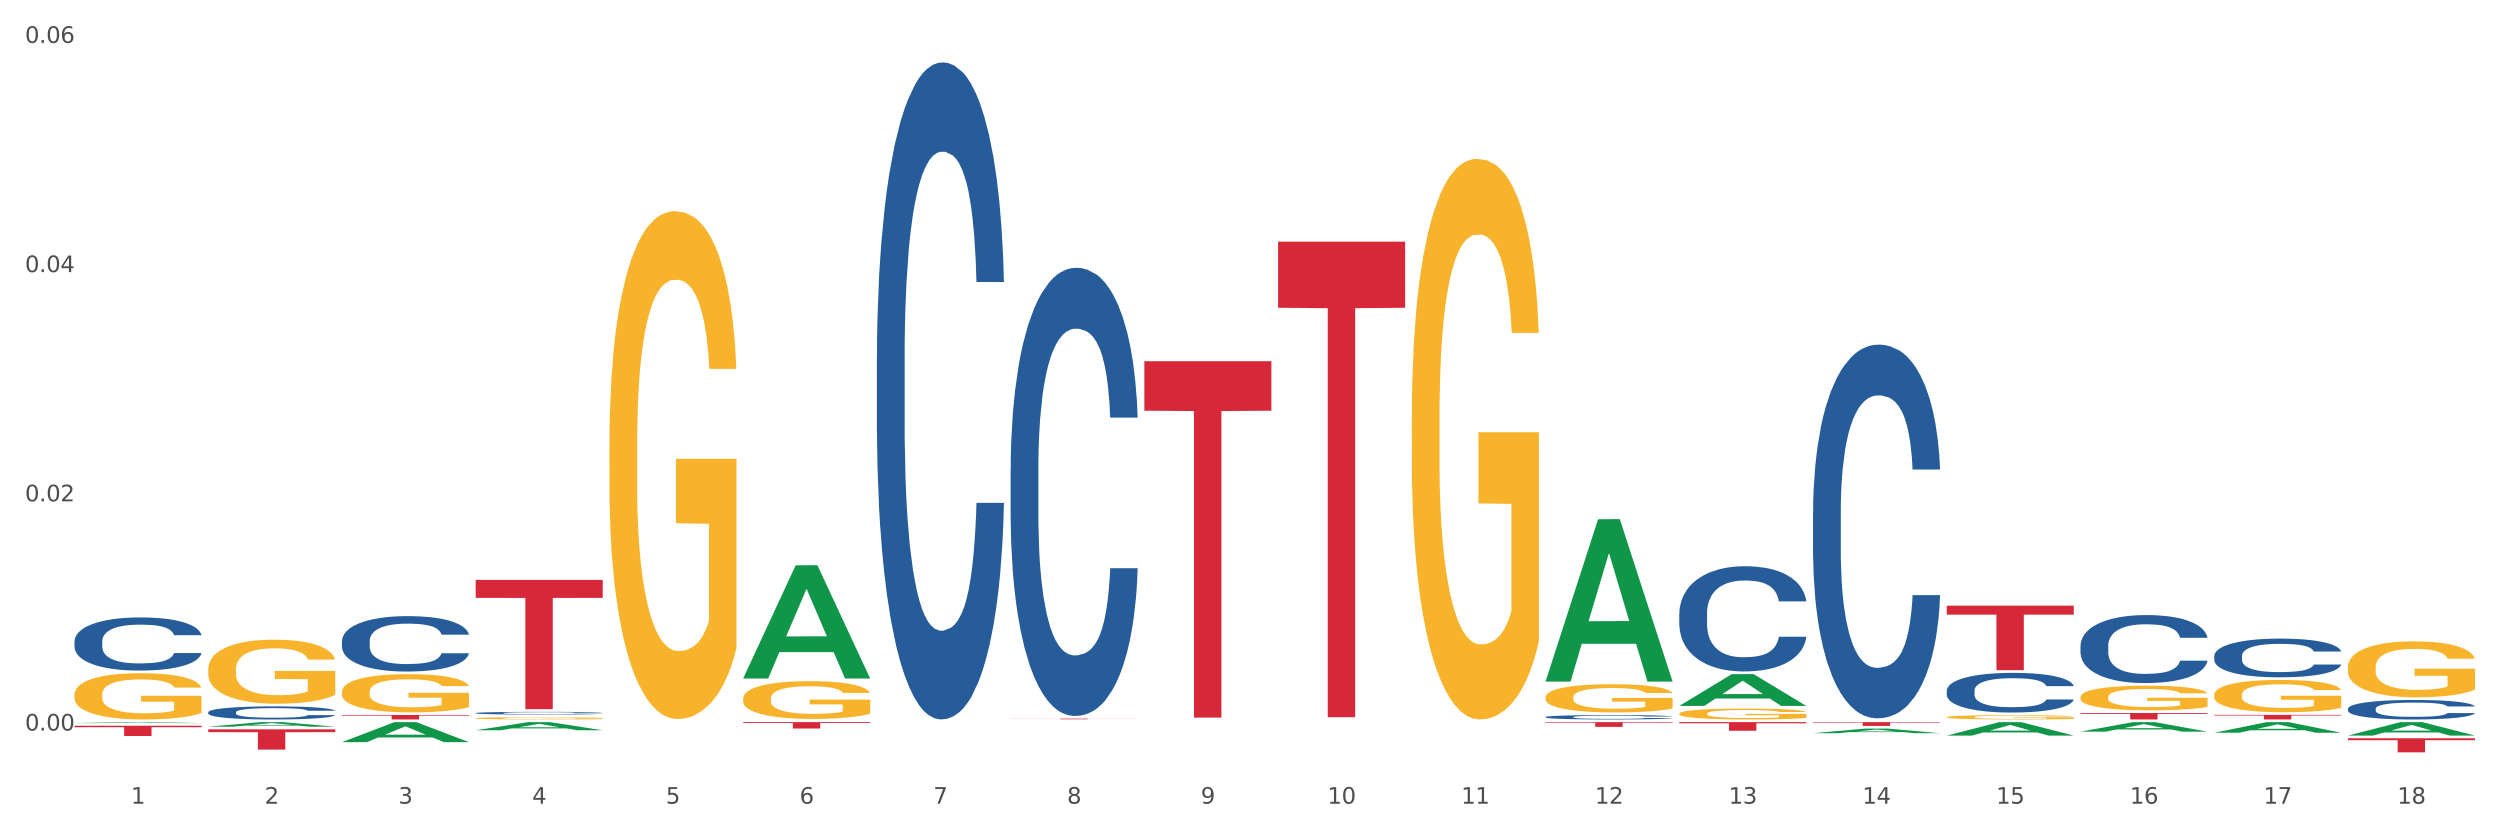 <?xml version="1.0" encoding="utf-8" standalone="no"?>
<!DOCTYPE svg PUBLIC "-//W3C//DTD SVG 1.1//EN"
  "http://www.w3.org/Graphics/SVG/1.1/DTD/svg11.dtd">
<svg xmlns:xlink="http://www.w3.org/1999/xlink" width="1080pt" height="360pt" viewBox="0 0 1080 360" xmlns="http://www.w3.org/2000/svg" version="1.1">
 <rect x="0" y="0" width="1080" height="360" fill="#333333" stroke="none"/>
 <defs>
  <style type="text/css">*{stroke-linejoin: round; stroke-linecap: butt}</style>
 </defs>
 <g id="figure_1">
  <g id="patch_1">
   <path d="M 0 360 
L 1080 360 
L 1080 0 
L 0 0 
z
" style="fill: #ffffff; stroke: #ffffff; stroke-linejoin: miter"/>
  </g>
  <g id="axes_1">
   <g id="matplotlib.axis_1">
    <g id="xtick_1">
     <g id="text_1">
      <!-- 1 -->
      <g style="fill: #4d4d4d" transform="translate(56.563 347.204) scale(0.096 -0.096)">
       <defs>
        <path id="DejaVuSans-31" d="M 794 531 
L 1825 531 
L 1825 4091 
L 703 3866 
L 703 4441 
L 1819 4666 
L 2450 4666 
L 2450 531 
L 3481 531 
L 3481 0 
L 794 0 
L 794 531 
z
" transform="scale(0.016)"/>
       </defs>
       <use xlink:href="#DejaVuSans-31"/>
      </g>
     </g>
    </g>
    <g id="xtick_2">
     <g id="text_2">
      <!-- 2 -->
      <g style="fill: #4d4d4d" transform="translate(114.336 347.204) scale(0.096 -0.096)">
       <defs>
        <path id="DejaVuSans-32" d="M 1228 531 
L 3431 531 
L 3431 0 
L 469 0 
L 469 531 
Q 828 903 1448 1529 
Q 2069 2156 2228 2338 
Q 2531 2678 2651 2914 
Q 2772 3150 2772 3378 
Q 2772 3750 2511 3984 
Q 2250 4219 1831 4219 
Q 1534 4219 1204 4116 
Q 875 4013 500 3803 
L 500 4441 
Q 881 4594 1212 4672 
Q 1544 4750 1819 4750 
Q 2544 4750 2975 4387 
Q 3406 4025 3406 3419 
Q 3406 3131 3298 2873 
Q 3191 2616 2906 2266 
Q 2828 2175 2409 1742 
Q 1991 1309 1228 531 
z
" transform="scale(0.016)"/>
       </defs>
       <use xlink:href="#DejaVuSans-32"/>
      </g>
     </g>
    </g>
    <g id="xtick_3">
     <g id="text_3">
      <!-- 3 -->
      <g style="fill: #4d4d4d" transform="translate(172.109 347.204) scale(0.096 -0.096)">
       <defs>
        <path id="DejaVuSans-33" d="M 2597 2516 
Q 3050 2419 3304 2112 
Q 3559 1806 3559 1356 
Q 3559 666 3084 287 
Q 2609 -91 1734 -91 
Q 1441 -91 1130 -33 
Q 819 25 488 141 
L 488 750 
Q 750 597 1062 519 
Q 1375 441 1716 441 
Q 2309 441 2620 675 
Q 2931 909 2931 1356 
Q 2931 1769 2642 2001 
Q 2353 2234 1838 2234 
L 1294 2234 
L 1294 2753 
L 1863 2753 
Q 2328 2753 2575 2939 
Q 2822 3125 2822 3475 
Q 2822 3834 2567 4026 
Q 2313 4219 1838 4219 
Q 1578 4219 1281 4162 
Q 984 4106 628 3988 
L 628 4550 
Q 988 4650 1302 4700 
Q 1616 4750 1894 4750 
Q 2613 4750 3031 4423 
Q 3450 4097 3450 3541 
Q 3450 3153 3228 2886 
Q 3006 2619 2597 2516 
z
" transform="scale(0.016)"/>
       </defs>
       <use xlink:href="#DejaVuSans-33"/>
      </g>
     </g>
    </g>
    <g id="xtick_4">
     <g id="text_4">
      <!-- 4 -->
      <g style="fill: #4d4d4d" transform="translate(229.882 347.204) scale(0.096 -0.096)">
       <defs>
        <path id="DejaVuSans-34" d="M 2419 4116 
L 825 1625 
L 2419 1625 
L 2419 4116 
z
M 2253 4666 
L 3047 4666 
L 3047 1625 
L 3713 1625 
L 3713 1100 
L 3047 1100 
L 3047 0 
L 2419 0 
L 2419 1100 
L 313 1100 
L 313 1709 
L 2253 4666 
z
" transform="scale(0.016)"/>
       </defs>
       <use xlink:href="#DejaVuSans-34"/>
      </g>
     </g>
    </g>
    <g id="xtick_5">
     <g id="text_5">
      <!-- 5 -->
      <g style="fill: #4d4d4d" transform="translate(287.655 347.204) scale(0.096 -0.096)">
       <defs>
        <path id="DejaVuSans-35" d="M 691 4666 
L 3169 4666 
L 3169 4134 
L 1269 4134 
L 1269 2991 
Q 1406 3038 1543 3061 
Q 1681 3084 1819 3084 
Q 2600 3084 3056 2656 
Q 3513 2228 3513 1497 
Q 3513 744 3044 326 
Q 2575 -91 1722 -91 
Q 1428 -91 1123 -41 
Q 819 9 494 109 
L 494 744 
Q 775 591 1075 516 
Q 1375 441 1709 441 
Q 2250 441 2565 725 
Q 2881 1009 2881 1497 
Q 2881 1984 2565 2268 
Q 2250 2553 1709 2553 
Q 1456 2553 1204 2497 
Q 953 2441 691 2322 
L 691 4666 
z
" transform="scale(0.016)"/>
       </defs>
       <use xlink:href="#DejaVuSans-35"/>
      </g>
     </g>
    </g>
    <g id="xtick_6">
     <g id="text_6">
      <!-- 6 -->
      <g style="fill: #4d4d4d" transform="translate(345.428 347.204) scale(0.096 -0.096)">
       <defs>
        <path id="DejaVuSans-36" d="M 2113 2584 
Q 1688 2584 1439 2293 
Q 1191 2003 1191 1497 
Q 1191 994 1439 701 
Q 1688 409 2113 409 
Q 2538 409 2786 701 
Q 3034 994 3034 1497 
Q 3034 2003 2786 2293 
Q 2538 2584 2113 2584 
z
M 3366 4563 
L 3366 3988 
Q 3128 4100 2886 4159 
Q 2644 4219 2406 4219 
Q 1781 4219 1451 3797 
Q 1122 3375 1075 2522 
Q 1259 2794 1537 2939 
Q 1816 3084 2150 3084 
Q 2853 3084 3261 2657 
Q 3669 2231 3669 1497 
Q 3669 778 3244 343 
Q 2819 -91 2113 -91 
Q 1303 -91 875 529 
Q 447 1150 447 2328 
Q 447 3434 972 4092 
Q 1497 4750 2381 4750 
Q 2619 4750 2861 4703 
Q 3103 4656 3366 4563 
z
" transform="scale(0.016)"/>
       </defs>
       <use xlink:href="#DejaVuSans-36"/>
      </g>
     </g>
    </g>
    <g id="xtick_7">
     <g id="text_7">
      <!-- 7 -->
      <g style="fill: #4d4d4d" transform="translate(403.201 347.204) scale(0.096 -0.096)">
       <defs>
        <path id="DejaVuSans-37" d="M 525 4666 
L 3525 4666 
L 3525 4397 
L 1831 0 
L 1172 0 
L 2766 4134 
L 525 4134 
L 525 4666 
z
" transform="scale(0.016)"/>
       </defs>
       <use xlink:href="#DejaVuSans-37"/>
      </g>
     </g>
    </g>
    <g id="xtick_8">
     <g id="text_8">
      <!-- 8 -->
      <g style="fill: #4d4d4d" transform="translate(460.974 347.204) scale(0.096 -0.096)">
       <defs>
        <path id="DejaVuSans-38" d="M 2034 2216 
Q 1584 2216 1326 1975 
Q 1069 1734 1069 1313 
Q 1069 891 1326 650 
Q 1584 409 2034 409 
Q 2484 409 2743 651 
Q 3003 894 3003 1313 
Q 3003 1734 2745 1975 
Q 2488 2216 2034 2216 
z
M 1403 2484 
Q 997 2584 770 2862 
Q 544 3141 544 3541 
Q 544 4100 942 4425 
Q 1341 4750 2034 4750 
Q 2731 4750 3128 4425 
Q 3525 4100 3525 3541 
Q 3525 3141 3298 2862 
Q 3072 2584 2669 2484 
Q 3125 2378 3379 2068 
Q 3634 1759 3634 1313 
Q 3634 634 3220 271 
Q 2806 -91 2034 -91 
Q 1263 -91 848 271 
Q 434 634 434 1313 
Q 434 1759 690 2068 
Q 947 2378 1403 2484 
z
M 1172 3481 
Q 1172 3119 1398 2916 
Q 1625 2713 2034 2713 
Q 2441 2713 2670 2916 
Q 2900 3119 2900 3481 
Q 2900 3844 2670 4047 
Q 2441 4250 2034 4250 
Q 1625 4250 1398 4047 
Q 1172 3844 1172 3481 
z
" transform="scale(0.016)"/>
       </defs>
       <use xlink:href="#DejaVuSans-38"/>
      </g>
     </g>
    </g>
    <g id="xtick_9">
     <g id="text_9">
      <!-- 9 -->
      <g style="fill: #4d4d4d" transform="translate(518.747 347.204) scale(0.096 -0.096)">
       <defs>
        <path id="DejaVuSans-39" d="M 703 97 
L 703 672 
Q 941 559 1184 500 
Q 1428 441 1663 441 
Q 2288 441 2617 861 
Q 2947 1281 2994 2138 
Q 2813 1869 2534 1725 
Q 2256 1581 1919 1581 
Q 1219 1581 811 2004 
Q 403 2428 403 3163 
Q 403 3881 828 4315 
Q 1253 4750 1959 4750 
Q 2769 4750 3195 4129 
Q 3622 3509 3622 2328 
Q 3622 1225 3098 567 
Q 2575 -91 1691 -91 
Q 1453 -91 1209 -44 
Q 966 3 703 97 
z
M 1959 2075 
Q 2384 2075 2632 2365 
Q 2881 2656 2881 3163 
Q 2881 3666 2632 3958 
Q 2384 4250 1959 4250 
Q 1534 4250 1286 3958 
Q 1038 3666 1038 3163 
Q 1038 2656 1286 2365 
Q 1534 2075 1959 2075 
z
" transform="scale(0.016)"/>
       </defs>
       <use xlink:href="#DejaVuSans-39"/>
      </g>
     </g>
    </g>
    <g id="xtick_10">
     <g id="text_10">
      <!-- 10 -->
      <g style="fill: #4d4d4d" transform="translate(573.466 347.204) scale(0.096 -0.096)">
       <defs>
        <path id="DejaVuSans-30" d="M 2034 4250 
Q 1547 4250 1301 3770 
Q 1056 3291 1056 2328 
Q 1056 1369 1301 889 
Q 1547 409 2034 409 
Q 2525 409 2770 889 
Q 3016 1369 3016 2328 
Q 3016 3291 2770 3770 
Q 2525 4250 2034 4250 
z
M 2034 4750 
Q 2819 4750 3233 4129 
Q 3647 3509 3647 2328 
Q 3647 1150 3233 529 
Q 2819 -91 2034 -91 
Q 1250 -91 836 529 
Q 422 1150 422 2328 
Q 422 3509 836 4129 
Q 1250 4750 2034 4750 
z
" transform="scale(0.016)"/>
       </defs>
       <use xlink:href="#DejaVuSans-31"/>
       <use xlink:href="#DejaVuSans-30" transform="translate(63.623 0)"/>
      </g>
     </g>
    </g>
    <g id="xtick_11">
     <g id="text_11">
      <!-- 11 -->
      <g style="fill: #4d4d4d" transform="translate(631.239 347.204) scale(0.096 -0.096)">
       <use xlink:href="#DejaVuSans-31"/>
       <use xlink:href="#DejaVuSans-31" transform="translate(63.623 0)"/>
      </g>
     </g>
    </g>
    <g id="xtick_12">
     <g id="text_12">
      <!-- 12 -->
      <g style="fill: #4d4d4d" transform="translate(689.012 347.204) scale(0.096 -0.096)">
       <use xlink:href="#DejaVuSans-31"/>
       <use xlink:href="#DejaVuSans-32" transform="translate(63.623 0)"/>
      </g>
     </g>
    </g>
    <g id="xtick_13">
     <g id="text_13">
      <!-- 13 -->
      <g style="fill: #4d4d4d" transform="translate(746.785 347.204) scale(0.096 -0.096)">
       <use xlink:href="#DejaVuSans-31"/>
       <use xlink:href="#DejaVuSans-33" transform="translate(63.623 0)"/>
      </g>
     </g>
    </g>
    <g id="xtick_14">
     <g id="text_14">
      <!-- 14 -->
      <g style="fill: #4d4d4d" transform="translate(804.558 347.204) scale(0.096 -0.096)">
       <use xlink:href="#DejaVuSans-31"/>
       <use xlink:href="#DejaVuSans-34" transform="translate(63.623 0)"/>
      </g>
     </g>
    </g>
    <g id="xtick_15">
     <g id="text_15">
      <!-- 15 -->
      <g style="fill: #4d4d4d" transform="translate(862.331 347.204) scale(0.096 -0.096)">
       <use xlink:href="#DejaVuSans-31"/>
       <use xlink:href="#DejaVuSans-35" transform="translate(63.623 0)"/>
      </g>
     </g>
    </g>
    <g id="xtick_16">
     <g id="text_16">
      <!-- 16 -->
      <g style="fill: #4d4d4d" transform="translate(920.104 347.204) scale(0.096 -0.096)">
       <use xlink:href="#DejaVuSans-31"/>
       <use xlink:href="#DejaVuSans-36" transform="translate(63.623 0)"/>
      </g>
     </g>
    </g>
    <g id="xtick_17">
     <g id="text_17">
      <!-- 17 -->
      <g style="fill: #4d4d4d" transform="translate(977.877 347.204) scale(0.096 -0.096)">
       <use xlink:href="#DejaVuSans-31"/>
       <use xlink:href="#DejaVuSans-37" transform="translate(63.623 0)"/>
      </g>
     </g>
    </g>
    <g id="xtick_18">
     <g id="text_18">
      <!-- 18 -->
      <g style="fill: #4d4d4d" transform="translate(1035.65 347.204) scale(0.096 -0.096)">
       <use xlink:href="#DejaVuSans-31"/>
       <use xlink:href="#DejaVuSans-38" transform="translate(63.623 0)"/>
      </g>
     </g>
    </g>
    <g id="xtick_19"/>
    <g id="xtick_20"/>
    <g id="xtick_21"/>
    <g id="xtick_22"/>
    <g id="xtick_23"/>
    <g id="xtick_24"/>
    <g id="xtick_25"/>
    <g id="xtick_26"/>
    <g id="xtick_27"/>
    <g id="xtick_28"/>
    <g id="xtick_29"/>
    <g id="xtick_30"/>
    <g id="xtick_31"/>
    <g id="xtick_32"/>
    <g id="xtick_33"/>
    <g id="xtick_34"/>
    <g id="xtick_35"/>
   </g>
   <g id="matplotlib.axis_2">
    <g id="ytick_1">
     <g id="text_19">
      <!-- 0.00 -->
      <g style="fill: #4d4d4d" transform="translate(10.8 315.597) scale(0.096 -0.096)">
       <defs>
        <path id="DejaVuSans-2e" d="M 684 794 
L 1344 794 
L 1344 0 
L 684 0 
L 684 794 
z
" transform="scale(0.016)"/>
       </defs>
       <use xlink:href="#DejaVuSans-30"/>
       <use xlink:href="#DejaVuSans-2e" transform="translate(63.623 0)"/>
       <use xlink:href="#DejaVuSans-30" transform="translate(95.41 0)"/>
       <use xlink:href="#DejaVuSans-30" transform="translate(159.033 0)"/>
      </g>
     </g>
    </g>
    <g id="ytick_2">
     <g id="text_20">
      <!-- 0.02 -->
      <g style="fill: #4d4d4d" transform="translate(10.8 216.575) scale(0.096 -0.096)">
       <use xlink:href="#DejaVuSans-30"/>
       <use xlink:href="#DejaVuSans-2e" transform="translate(63.623 0)"/>
       <use xlink:href="#DejaVuSans-30" transform="translate(95.41 0)"/>
       <use xlink:href="#DejaVuSans-32" transform="translate(159.033 0)"/>
      </g>
     </g>
    </g>
    <g id="ytick_3">
     <g id="text_21">
      <!-- 0.04 -->
      <g style="fill: #4d4d4d" transform="translate(10.8 117.554) scale(0.096 -0.096)">
       <use xlink:href="#DejaVuSans-30"/>
       <use xlink:href="#DejaVuSans-2e" transform="translate(63.623 0)"/>
       <use xlink:href="#DejaVuSans-30" transform="translate(95.41 0)"/>
       <use xlink:href="#DejaVuSans-34" transform="translate(159.033 0)"/>
      </g>
     </g>
    </g>
    <g id="ytick_4">
     <g id="text_22">
      <!-- 0.06 -->
      <g style="fill: #4d4d4d" transform="translate(10.8 18.533) scale(0.096 -0.096)">
       <use xlink:href="#DejaVuSans-30"/>
       <use xlink:href="#DejaVuSans-2e" transform="translate(63.623 0)"/>
       <use xlink:href="#DejaVuSans-30" transform="translate(95.41 0)"/>
       <use xlink:href="#DejaVuSans-36" transform="translate(159.033 0)"/>
      </g>
     </g>
    </g>
    <g id="ytick_5"/>
    <g id="ytick_6"/>
    <g id="ytick_7"/>
   </g>
   <g id="PolyCollection_1">
    <path d="M 32.175 312.379 
L 32.232 312.379 
L 54.864 311.95 
L 64.257 311.949 
L 87.059 312.38 
L 76.196 312.38 
L 71.273 312.28 
L 47.905 312.28 
L 47.735 312.281 
L 42.982 312.38 
L 32.175 312.38 
L 32.175 312.379 
L 50.847 312.22 
L 68.331 312.219 
L 59.674 312.041 
L 59.561 312.04 
L 59.447 312.042 
L 50.79 312.219 
L 50.847 312.22 
L 32.175 312.379 
z
" clip-path="url(#pe94b104702)" style="fill: #109648"/>
    <path d="M 89.948 313.931 
L 90.005 313.929 
L 112.637 311.951 
L 122.03 311.949 
L 144.832 313.935 
L 133.969 313.935 
L 129.046 313.473 
L 105.678 313.473 
L 105.508 313.48 
L 100.755 313.935 
L 89.948 313.935 
L 89.948 313.931 
L 108.62 313.197 
L 126.104 313.195 
L 117.447 312.373 
L 117.334 312.369 
L 117.22 312.374 
L 108.563 313.195 
L 108.62 313.197 
L 89.948 313.931 
z
" clip-path="url(#pe94b104702)" style="fill: #109648"/>
    <path d="M 147.721 320.595 
L 147.778 320.586 
L 170.41 311.958 
L 179.803 311.949 
L 202.605 320.611 
L 191.742 320.611 
L 186.819 318.594 
L 163.451 318.594 
L 163.281 318.626 
L 158.528 320.611 
L 147.721 320.611 
L 147.721 320.595 
L 166.393 317.39 
L 183.877 317.382 
L 175.22 313.796 
L 175.107 313.779 
L 174.993 313.804 
L 166.336 317.382 
L 166.393 317.39 
L 147.721 320.595 
z
" clip-path="url(#pe94b104702)" style="fill: #109648"/>
    <path d="M 205.494 315.481 
L 205.551 315.478 
L 228.183 311.953 
L 237.576 311.949 
L 260.378 315.488 
L 249.515 315.488 
L 244.592 314.664 
L 221.224 314.664 
L 221.054 314.677 
L 216.301 315.488 
L 205.494 315.488 
L 205.494 315.481 
L 224.166 314.172 
L 241.65 314.169 
L 232.993 312.704 
L 232.88 312.697 
L 232.766 312.707 
L 224.109 314.169 
L 224.166 314.172 
L 205.494 315.481 
z
" clip-path="url(#pe94b104702)" style="fill: #109648"/>
    <path d="M 321.04 293.044 
L 321.096 292.998 
L 343.729 244.212 
L 353.122 244.166 
L 375.924 293.136 
L 365.061 293.136 
L 360.138 281.733 
L 336.77 281.733 
L 336.6 281.917 
L 331.847 293.136 
L 321.04 293.136 
L 321.04 293.044 
L 339.712 274.928 
L 357.196 274.882 
L 348.539 254.604 
L 348.425 254.512 
L 348.312 254.65 
L 339.655 274.882 
L 339.712 274.928 
L 321.04 293.044 
z
" clip-path="url(#pe94b104702)" style="fill: #109648"/>
    <path d="M 667.678 294.328 
L 667.734 294.262 
L 690.367 224.322 
L 699.76 224.256 
L 722.562 294.46 
L 711.698 294.46 
L 706.776 278.112 
L 683.408 278.112 
L 683.238 278.376 
L 678.485 294.46 
L 667.678 294.46 
L 667.678 294.328 
L 686.35 268.356 
L 703.834 268.29 
L 695.177 239.219 
L 695.063 239.088 
L 694.95 239.285 
L 686.293 268.29 
L 686.35 268.356 
L 667.678 294.328 
z
" clip-path="url(#pe94b104702)" style="fill: #109648"/>
    <path d="M 840.997 317.773 
L 841.053 317.767 
L 863.686 311.955 
L 873.079 311.949 
L 895.881 317.784 
L 885.017 317.784 
L 880.095 316.425 
L 856.726 316.425 
L 856.557 316.447 
L 851.804 317.784 
L 840.997 317.784 
L 840.997 317.773 
L 859.669 315.614 
L 877.152 315.609 
L 868.495 313.193 
L 868.382 313.182 
L 868.269 313.198 
L 859.612 315.609 
L 859.669 315.614 
L 840.997 317.773 
z
" clip-path="url(#pe94b104702)" style="fill: #109648"/>
    <path d="M 898.77 316.082 
L 898.826 316.078 
L 921.459 311.953 
L 930.852 311.949 
L 953.654 316.09 
L 942.79 316.09 
L 937.868 315.126 
L 914.499 315.126 
L 914.33 315.141 
L 909.577 316.09 
L 898.77 316.09 
L 898.77 316.082 
L 917.442 314.55 
L 934.925 314.546 
L 926.268 312.832 
L 926.155 312.824 
L 926.042 312.836 
L 917.385 314.546 
L 917.442 314.55 
L 898.77 316.082 
z
" clip-path="url(#pe94b104702)" style="fill: #109648"/>
    <path d="M 956.543 316.546 
L 956.599 316.542 
L 979.232 311.954 
L 988.625 311.949 
L 1011.427 316.555 
L 1000.563 316.555 
L 995.641 315.483 
L 972.272 315.483 
L 972.103 315.5 
L 967.35 316.555 
L 956.543 316.555 
L 956.543 316.546 
L 975.215 314.842 
L 992.698 314.838 
L 984.041 312.931 
L 983.928 312.922 
L 983.815 312.935 
L 975.158 314.838 
L 975.215 314.842 
L 956.543 316.546 
z
" clip-path="url(#pe94b104702)" style="fill: #109648"/>
    <path d="M 89.948 289.139 
L 90.013 289.114 
L 90.013 288.205 
L 90.142 287.422 
L 90.79 285.527 
L 91.762 283.961 
L 92.475 283.128 
L 93.188 282.446 
L 94.03 281.764 
L 95.067 281.056 
L 96.946 280.021 
L 98.113 279.49 
L 99.538 278.935 
L 102.13 278.126 
L 104.009 277.672 
L 105.953 277.293 
L 109.128 276.838 
L 111.202 276.636 
L 113.405 276.485 
L 116.062 276.383 
L 118.071 276.358 
L 122.477 276.434 
L 126.235 276.661 
L 128.049 276.838 
L 130.382 277.141 
L 131.613 277.343 
L 133.622 277.747 
L 135.696 278.278 
L 137.121 278.733 
L 139.26 279.591 
L 140.88 280.45 
L 142.37 281.511 
L 143.148 282.244 
L 143.731 282.926 
L 144.249 283.709 
L 144.768 284.946 
L 133.104 284.946 
L 132.65 284.062 
L 131.937 283.229 
L 130.901 282.42 
L 129.993 281.915 
L 128.438 281.284 
L 127.013 280.88 
L 125.522 280.576 
L 123.708 280.324 
L 122.282 280.198 
L 120.274 280.097 
L 116.321 280.122 
L 113.664 280.324 
L 111.85 280.576 
L 110.684 280.804 
L 109.647 281.056 
L 108.48 281.41 
L 107.12 281.94 
L 106.148 282.42 
L 105.176 283.027 
L 104.398 283.633 
L 103.685 284.34 
L 103.102 285.098 
L 102.648 285.881 
L 102.26 286.841 
L 101.936 288.432 
L 101.936 291.892 
L 102.065 292.675 
L 102.389 293.711 
L 102.778 294.494 
L 103.426 295.429 
L 104.009 296.06 
L 105.111 296.969 
L 106.342 297.727 
L 107.314 298.207 
L 108.286 298.611 
L 109.971 299.167 
L 111.85 299.622 
L 113.47 299.9 
L 115.673 300.152 
L 117.163 300.253 
L 118.459 300.304 
L 121.634 300.304 
L 123.902 300.228 
L 126.43 300.051 
L 128.373 299.824 
L 129.993 299.546 
L 131.808 299.091 
L 132.974 298.662 
L 132.974 293.383 
L 118.719 293.357 
L 118.719 289.846 
L 144.832 289.846 
L 144.832 300.152 
L 143.731 300.683 
L 142.5 301.162 
L 141.204 301.592 
L 139.26 302.122 
L 136.927 302.627 
L 134.853 302.981 
L 132.65 303.284 
L 130.058 303.562 
L 126.689 303.815 
L 124.615 303.916 
L 122.023 303.991 
L 118.978 304.017 
L 116.321 303.966 
L 113.729 303.84 
L 111.007 303.613 
L 108.351 303.284 
L 106.342 302.956 
L 104.333 302.552 
L 102.195 302.021 
L 100.51 301.516 
L 99.214 301.061 
L 97.789 300.48 
L 96.233 299.723 
L 95.067 299.041 
L 94.03 298.333 
L 92.929 297.424 
L 92.151 296.641 
L 91.374 295.656 
L 90.92 294.924 
L 90.402 293.787 
L 90.013 292.196 
L 89.948 289.139 
z
" clip-path="url(#pe94b104702)" style="fill: #f7b32b"/>
    <path d="M 32.175 300.062 
L 32.24 300.044 
L 32.24 299.387 
L 32.369 298.822 
L 33.017 297.453 
L 33.989 296.322 
L 34.702 295.72 
L 35.415 295.227 
L 36.257 294.735 
L 37.294 294.224 
L 39.173 293.476 
L 40.34 293.092 
L 41.765 292.691 
L 44.357 292.107 
L 46.236 291.779 
L 48.18 291.505 
L 51.355 291.177 
L 53.429 291.031 
L 55.632 290.921 
L 58.289 290.848 
L 60.298 290.83 
L 64.704 290.885 
L 68.462 291.049 
L 70.277 291.177 
L 72.609 291.396 
L 73.84 291.541 
L 75.849 291.833 
L 77.923 292.217 
L 79.348 292.545 
L 81.487 293.165 
L 83.107 293.786 
L 84.597 294.552 
L 85.375 295.081 
L 85.958 295.574 
L 86.476 296.14 
L 86.995 297.034 
L 75.331 297.034 
L 74.877 296.395 
L 74.164 295.793 
L 73.128 295.209 
L 72.22 294.844 
L 70.665 294.388 
L 69.24 294.096 
L 67.749 293.877 
L 65.935 293.695 
L 64.509 293.603 
L 62.501 293.53 
L 58.548 293.549 
L 55.891 293.695 
L 54.077 293.877 
L 52.911 294.041 
L 51.874 294.224 
L 50.707 294.479 
L 49.347 294.862 
L 48.375 295.209 
L 47.403 295.647 
L 46.625 296.085 
L 45.912 296.596 
L 45.329 297.143 
L 44.876 297.709 
L 44.487 298.402 
L 44.163 299.552 
L 44.163 302.051 
L 44.292 302.617 
L 44.616 303.365 
L 45.005 303.931 
L 45.653 304.606 
L 46.236 305.062 
L 47.338 305.719 
L 48.569 306.266 
L 49.541 306.613 
L 50.513 306.905 
L 52.198 307.306 
L 54.077 307.635 
L 55.697 307.835 
L 57.9 308.018 
L 59.39 308.091 
L 60.686 308.127 
L 63.861 308.127 
L 66.129 308.072 
L 68.657 307.945 
L 70.601 307.781 
L 72.22 307.58 
L 74.035 307.251 
L 75.201 306.941 
L 75.201 303.128 
L 60.946 303.11 
L 60.946 300.573 
L 87.059 300.573 
L 87.059 308.018 
L 85.958 308.401 
L 84.727 308.748 
L 83.431 309.058 
L 81.487 309.441 
L 79.154 309.806 
L 77.08 310.061 
L 74.877 310.28 
L 72.285 310.481 
L 68.916 310.663 
L 66.842 310.736 
L 64.25 310.791 
L 61.205 310.809 
L 58.548 310.773 
L 55.956 310.682 
L 53.235 310.517 
L 50.578 310.28 
L 48.569 310.043 
L 46.56 309.751 
L 44.422 309.368 
L 42.737 309.003 
L 41.441 308.675 
L 40.016 308.255 
L 38.46 307.708 
L 37.294 307.215 
L 36.257 306.704 
L 35.156 306.047 
L 34.378 305.482 
L 33.601 304.77 
L 33.147 304.241 
L 32.629 303.42 
L 32.24 302.27 
L 32.175 300.062 
z
" clip-path="url(#pe94b104702)" style="fill: #f7b32b"/>
    <path d="M 609.905 180.529 
L 609.97 180.307 
L 609.97 172.345 
L 610.099 165.488 
L 610.747 148.898 
L 611.719 135.185 
L 612.432 127.885 
L 613.145 121.913 
L 613.987 115.941 
L 615.024 109.748 
L 616.903 100.679 
L 618.069 96.034 
L 619.495 91.168 
L 622.087 84.09 
L 623.966 80.108 
L 625.91 76.791 
L 629.085 72.809 
L 631.159 71.04 
L 633.362 69.713 
L 636.019 68.828 
L 638.027 68.607 
L 642.434 69.27 
L 646.192 71.261 
L 648.006 72.809 
L 650.339 75.463 
L 651.57 77.233 
L 653.579 80.772 
L 655.653 85.417 
L 657.078 89.398 
L 659.216 96.919 
L 660.836 104.439 
L 662.327 113.729 
L 663.104 120.144 
L 663.688 126.116 
L 664.206 132.973 
L 664.724 143.811 
L 653.061 143.811 
L 652.607 136.069 
L 651.894 128.77 
L 650.857 121.692 
L 649.95 117.268 
L 648.395 111.739 
L 646.97 108.2 
L 645.479 105.545 
L 643.665 103.333 
L 642.239 102.227 
L 640.231 101.343 
L 636.278 101.564 
L 633.621 103.333 
L 631.807 105.545 
L 630.64 107.536 
L 629.604 109.748 
L 628.437 112.845 
L 627.076 117.49 
L 626.104 121.692 
L 625.132 127.001 
L 624.355 132.309 
L 623.642 138.503 
L 623.059 145.138 
L 622.605 151.995 
L 622.217 160.4 
L 621.893 174.335 
L 621.893 204.638 
L 622.022 211.495 
L 622.346 220.564 
L 622.735 227.421 
L 623.383 235.605 
L 623.966 241.135 
L 625.068 249.097 
L 626.299 255.733 
L 627.271 259.936 
L 628.243 263.475 
L 629.928 268.341 
L 631.807 272.322 
L 633.427 274.755 
L 635.63 276.967 
L 637.12 277.852 
L 638.416 278.294 
L 641.591 278.294 
L 643.859 277.631 
L 646.386 276.083 
L 648.33 274.092 
L 649.95 271.659 
L 651.765 267.677 
L 652.931 263.917 
L 652.931 217.688 
L 638.675 217.467 
L 638.675 186.722 
L 664.789 186.722 
L 664.789 276.967 
L 663.688 281.612 
L 662.456 285.815 
L 661.16 289.575 
L 659.216 294.22 
L 656.884 298.644 
L 654.81 301.741 
L 652.607 304.395 
L 650.015 306.828 
L 646.646 309.04 
L 644.572 309.925 
L 641.98 310.588 
L 638.935 310.809 
L 636.278 310.367 
L 633.686 309.261 
L 630.964 307.27 
L 628.308 304.395 
L 626.299 301.519 
L 624.29 297.98 
L 622.152 293.335 
L 620.467 288.912 
L 619.171 284.93 
L 617.745 279.843 
L 616.19 273.207 
L 615.024 267.235 
L 613.987 261.042 
L 612.886 253.079 
L 612.108 246.222 
L 611.33 237.596 
L 610.877 231.181 
L 610.358 221.228 
L 609.97 207.293 
L 609.905 180.529 
z
" clip-path="url(#pe94b104702)" style="fill: #f7b32b"/>
    <path d="M 321.04 301.805 
L 321.105 301.79 
L 321.105 301.254 
L 321.234 300.793 
L 321.882 299.677 
L 322.854 298.755 
L 323.567 298.264 
L 324.28 297.862 
L 325.122 297.46 
L 326.159 297.044 
L 328.038 296.434 
L 329.205 296.121 
L 330.63 295.794 
L 333.222 295.318 
L 335.101 295.05 
L 337.045 294.827 
L 340.22 294.559 
L 342.294 294.44 
L 344.497 294.351 
L 347.154 294.291 
L 349.162 294.276 
L 353.569 294.321 
L 357.327 294.455 
L 359.141 294.559 
L 361.474 294.738 
L 362.705 294.857 
L 364.714 295.095 
L 366.788 295.407 
L 368.213 295.675 
L 370.352 296.181 
L 371.972 296.687 
L 373.462 297.311 
L 374.239 297.743 
L 374.823 298.145 
L 375.341 298.606 
L 375.859 299.335 
L 364.196 299.335 
L 363.742 298.814 
L 363.029 298.323 
L 361.993 297.847 
L 361.085 297.55 
L 359.53 297.178 
L 358.105 296.94 
L 356.614 296.761 
L 354.8 296.612 
L 353.374 296.538 
L 351.366 296.478 
L 347.413 296.493 
L 344.756 296.612 
L 342.942 296.761 
L 341.775 296.895 
L 340.739 297.044 
L 339.572 297.252 
L 338.212 297.564 
L 337.24 297.847 
L 336.268 298.204 
L 335.49 298.561 
L 334.777 298.978 
L 334.194 299.424 
L 333.74 299.885 
L 333.352 300.451 
L 333.028 301.388 
L 333.028 303.426 
L 333.157 303.888 
L 333.481 304.498 
L 333.87 304.959 
L 334.518 305.509 
L 335.101 305.881 
L 336.203 306.417 
L 337.434 306.863 
L 338.406 307.146 
L 339.378 307.384 
L 341.063 307.711 
L 342.942 307.979 
L 344.562 308.143 
L 346.765 308.291 
L 348.255 308.351 
L 349.551 308.381 
L 352.726 308.381 
L 354.994 308.336 
L 357.521 308.232 
L 359.465 308.098 
L 361.085 307.934 
L 362.9 307.667 
L 364.066 307.414 
L 364.066 304.304 
L 349.81 304.289 
L 349.81 302.221 
L 375.924 302.221 
L 375.924 308.291 
L 374.823 308.604 
L 373.591 308.887 
L 372.296 309.14 
L 370.352 309.452 
L 368.019 309.75 
L 365.945 309.958 
L 363.742 310.136 
L 361.15 310.3 
L 357.781 310.449 
L 355.707 310.508 
L 353.115 310.553 
L 350.07 310.568 
L 347.413 310.538 
L 344.821 310.464 
L 342.099 310.33 
L 339.443 310.136 
L 337.434 309.943 
L 335.425 309.705 
L 333.287 309.392 
L 331.602 309.095 
L 330.306 308.827 
L 328.881 308.485 
L 327.325 308.039 
L 326.159 307.637 
L 325.122 307.22 
L 324.021 306.685 
L 323.243 306.223 
L 322.465 305.643 
L 322.012 305.212 
L 321.493 304.542 
L 321.105 303.605 
L 321.04 301.805 
z
" clip-path="url(#pe94b104702)" style="fill: #f7b32b"/>
    <path d="M 263.267 192.601 
L 263.332 192.4 
L 263.332 185.187 
L 263.461 178.976 
L 264.109 163.95 
L 265.081 151.527 
L 265.794 144.916 
L 266.507 139.506 
L 267.349 134.096 
L 268.386 128.486 
L 270.265 120.272 
L 271.432 116.064 
L 272.857 111.656 
L 275.449 105.245 
L 277.328 101.638 
L 279.272 98.633 
L 282.447 95.027 
L 284.521 93.424 
L 286.724 92.222 
L 289.381 91.42 
L 291.389 91.22 
L 295.796 91.821 
L 299.554 93.624 
L 301.368 95.027 
L 303.701 97.431 
L 304.932 99.034 
L 306.941 102.239 
L 309.015 106.447 
L 310.44 110.053 
L 312.579 116.866 
L 314.199 123.678 
L 315.689 132.093 
L 316.466 137.903 
L 317.05 143.313 
L 317.568 149.524 
L 318.086 159.341 
L 306.423 159.341 
L 305.969 152.329 
L 305.256 145.717 
L 304.22 139.306 
L 303.312 135.298 
L 301.757 130.29 
L 300.332 127.084 
L 298.841 124.679 
L 297.027 122.676 
L 295.601 121.674 
L 293.593 120.873 
L 289.64 121.073 
L 286.983 122.676 
L 285.169 124.679 
L 284.002 126.483 
L 282.966 128.486 
L 281.799 131.291 
L 280.439 135.499 
L 279.467 139.306 
L 278.495 144.114 
L 277.717 148.923 
L 277.004 154.533 
L 276.421 160.543 
L 275.967 166.755 
L 275.579 174.368 
L 275.255 186.991 
L 275.255 214.44 
L 275.384 220.651 
L 275.708 228.865 
L 276.097 235.076 
L 276.745 242.49 
L 277.328 247.499 
L 278.43 254.712 
L 279.661 260.722 
L 280.633 264.529 
L 281.605 267.735 
L 283.29 272.143 
L 285.169 275.749 
L 286.789 277.953 
L 288.992 279.957 
L 290.482 280.758 
L 291.778 281.159 
L 294.953 281.159 
L 297.221 280.558 
L 299.748 279.155 
L 301.692 277.352 
L 303.312 275.148 
L 305.127 271.542 
L 306.293 268.135 
L 306.293 226.261 
L 292.037 226.06 
L 292.037 198.211 
L 318.151 198.211 
L 318.151 279.957 
L 317.05 284.164 
L 315.819 287.971 
L 314.523 291.377 
L 312.579 295.584 
L 310.246 299.592 
L 308.172 302.397 
L 305.969 304.801 
L 303.377 307.005 
L 300.008 309.008 
L 297.934 309.81 
L 295.342 310.411 
L 292.297 310.611 
L 289.64 310.211 
L 287.048 309.209 
L 284.326 307.406 
L 281.67 304.801 
L 279.661 302.196 
L 277.652 298.991 
L 275.514 294.783 
L 273.829 290.776 
L 272.533 287.169 
L 271.108 282.561 
L 269.552 276.55 
L 268.386 271.141 
L 267.349 265.531 
L 266.248 258.318 
L 265.47 252.107 
L 264.692 244.293 
L 264.239 238.483 
L 263.721 229.466 
L 263.332 216.844 
L 263.267 192.601 
z
" clip-path="url(#pe94b104702)" style="fill: #f7b32b"/>
    <path d="M 205.494 310.289 
L 205.559 310.288 
L 205.559 310.256 
L 205.688 310.229 
L 206.336 310.162 
L 207.308 310.108 
L 208.021 310.079 
L 208.734 310.055 
L 209.576 310.031 
L 210.613 310.006 
L 212.492 309.97 
L 213.659 309.951 
L 215.084 309.932 
L 217.676 309.904 
L 219.555 309.888 
L 221.499 309.874 
L 224.674 309.858 
L 226.748 309.851 
L 228.951 309.846 
L 231.608 309.843 
L 233.616 309.842 
L 238.023 309.844 
L 241.781 309.852 
L 243.595 309.858 
L 245.928 309.869 
L 247.159 309.876 
L 249.168 309.89 
L 251.242 309.909 
L 252.667 309.925 
L 254.806 309.955 
L 256.426 309.985 
L 257.916 310.022 
L 258.694 310.048 
L 259.277 310.071 
L 259.795 310.099 
L 260.313 310.142 
L 248.65 310.142 
L 248.196 310.111 
L 247.483 310.082 
L 246.447 310.054 
L 245.539 310.036 
L 243.984 310.014 
L 242.559 310 
L 241.068 309.989 
L 239.254 309.98 
L 237.828 309.976 
L 235.82 309.972 
L 231.867 309.973 
L 229.21 309.98 
L 227.396 309.989 
L 226.229 309.997 
L 225.193 310.006 
L 224.026 310.018 
L 222.666 310.037 
L 221.694 310.054 
L 220.722 310.075 
L 219.944 310.096 
L 219.231 310.121 
L 218.648 310.147 
L 218.194 310.175 
L 217.806 310.208 
L 217.482 310.264 
L 217.482 310.385 
L 217.611 310.413 
L 217.935 310.449 
L 218.324 310.476 
L 218.972 310.509 
L 219.555 310.531 
L 220.657 310.563 
L 221.888 310.589 
L 222.86 310.606 
L 223.832 310.62 
L 225.517 310.64 
L 227.396 310.656 
L 229.016 310.665 
L 231.219 310.674 
L 232.709 310.678 
L 234.005 310.679 
L 237.18 310.679 
L 239.448 310.677 
L 241.975 310.671 
L 243.919 310.663 
L 245.539 310.653 
L 247.354 310.637 
L 248.52 310.622 
L 248.52 310.437 
L 234.264 310.436 
L 234.264 310.314 
L 260.378 310.314 
L 260.378 310.674 
L 259.277 310.693 
L 258.046 310.71 
L 256.75 310.725 
L 254.806 310.743 
L 252.473 310.761 
L 250.399 310.773 
L 248.196 310.784 
L 245.604 310.793 
L 242.235 310.802 
L 240.161 310.806 
L 237.569 310.809 
L 234.524 310.809 
L 231.867 310.808 
L 229.275 310.803 
L 226.553 310.795 
L 223.897 310.784 
L 221.888 310.772 
L 219.879 310.758 
L 217.741 310.74 
L 216.056 310.722 
L 214.76 310.706 
L 213.335 310.686 
L 211.779 310.659 
L 210.613 310.635 
L 209.576 310.611 
L 208.475 310.579 
L 207.697 310.551 
L 206.92 310.517 
L 206.466 310.491 
L 205.948 310.451 
L 205.559 310.396 
L 205.494 310.289 
z
" clip-path="url(#pe94b104702)" style="fill: #f7b32b"/>
    <path d="M 147.721 298.873 
L 147.786 298.857 
L 147.786 298.315 
L 147.915 297.848 
L 148.563 296.717 
L 149.535 295.783 
L 150.248 295.285 
L 150.961 294.878 
L 151.803 294.471 
L 152.84 294.049 
L 154.719 293.431 
L 155.886 293.115 
L 157.311 292.783 
L 159.903 292.301 
L 161.782 292.029 
L 163.726 291.803 
L 166.901 291.532 
L 168.975 291.411 
L 171.178 291.321 
L 173.835 291.261 
L 175.844 291.246 
L 180.25 291.291 
L 184.008 291.427 
L 185.822 291.532 
L 188.155 291.713 
L 189.386 291.834 
L 191.395 292.075 
L 193.469 292.391 
L 194.894 292.663 
L 197.033 293.175 
L 198.653 293.687 
L 200.143 294.321 
L 200.921 294.758 
L 201.504 295.165 
L 202.022 295.632 
L 202.54 296.37 
L 190.877 296.37 
L 190.423 295.843 
L 189.71 295.345 
L 188.674 294.863 
L 187.766 294.562 
L 186.211 294.185 
L 184.786 293.944 
L 183.295 293.763 
L 181.481 293.612 
L 180.055 293.537 
L 178.047 293.476 
L 174.094 293.492 
L 171.437 293.612 
L 169.623 293.763 
L 168.456 293.899 
L 167.42 294.049 
L 166.253 294.26 
L 164.893 294.577 
L 163.921 294.863 
L 162.949 295.225 
L 162.171 295.587 
L 161.458 296.009 
L 160.875 296.461 
L 160.421 296.928 
L 160.033 297.501 
L 159.709 298.451 
L 159.709 300.515 
L 159.838 300.983 
L 160.162 301.601 
L 160.551 302.068 
L 161.199 302.626 
L 161.782 303.003 
L 162.884 303.545 
L 164.115 303.997 
L 165.087 304.284 
L 166.059 304.525 
L 167.744 304.856 
L 169.623 305.128 
L 171.243 305.294 
L 173.446 305.444 
L 174.936 305.505 
L 176.232 305.535 
L 179.407 305.535 
L 181.675 305.49 
L 184.203 305.384 
L 186.146 305.248 
L 187.766 305.083 
L 189.581 304.811 
L 190.747 304.555 
L 190.747 301.405 
L 176.491 301.39 
L 176.491 299.295 
L 202.605 299.295 
L 202.605 305.444 
L 201.504 305.761 
L 200.273 306.047 
L 198.977 306.303 
L 197.033 306.62 
L 194.7 306.921 
L 192.626 307.132 
L 190.423 307.313 
L 187.831 307.479 
L 184.462 307.63 
L 182.388 307.69 
L 179.796 307.735 
L 176.751 307.75 
L 174.094 307.72 
L 171.502 307.645 
L 168.78 307.509 
L 166.124 307.313 
L 164.115 307.117 
L 162.106 306.876 
L 159.968 306.56 
L 158.283 306.258 
L 156.987 305.987 
L 155.562 305.64 
L 154.006 305.188 
L 152.84 304.781 
L 151.803 304.359 
L 150.702 303.816 
L 149.924 303.349 
L 149.147 302.761 
L 148.693 302.324 
L 148.175 301.646 
L 147.786 300.696 
L 147.721 298.873 
z
" clip-path="url(#pe94b104702)" style="fill: #f7b32b"/>
    <path d="M 667.678 301.222 
L 667.743 301.211 
L 667.743 300.811 
L 667.872 300.466 
L 668.52 299.633 
L 669.492 298.944 
L 670.205 298.578 
L 670.918 298.278 
L 671.76 297.978 
L 672.797 297.667 
L 674.676 297.211 
L 675.842 296.978 
L 677.268 296.733 
L 679.86 296.378 
L 681.739 296.178 
L 683.683 296.011 
L 686.858 295.811 
L 688.932 295.722 
L 691.135 295.656 
L 693.792 295.611 
L 695.8 295.6 
L 700.207 295.633 
L 703.965 295.733 
L 705.779 295.811 
L 708.112 295.945 
L 709.343 296.033 
L 711.352 296.211 
L 713.426 296.445 
L 714.851 296.645 
L 716.989 297.022 
L 718.609 297.4 
L 720.1 297.867 
L 720.877 298.189 
L 721.461 298.489 
L 721.979 298.833 
L 722.497 299.378 
L 710.834 299.378 
L 710.38 298.989 
L 709.667 298.622 
L 708.63 298.267 
L 707.723 298.044 
L 706.168 297.767 
L 704.743 297.589 
L 703.252 297.456 
L 701.438 297.344 
L 700.012 297.289 
L 698.003 297.244 
L 694.051 297.256 
L 691.394 297.344 
L 689.58 297.456 
L 688.413 297.556 
L 687.377 297.667 
L 686.21 297.822 
L 684.849 298.056 
L 683.877 298.267 
L 682.905 298.533 
L 682.128 298.8 
L 681.415 299.111 
L 680.832 299.444 
L 680.378 299.789 
L 679.99 300.211 
L 679.666 300.911 
L 679.666 302.433 
L 679.795 302.777 
L 680.119 303.233 
L 680.508 303.577 
L 681.156 303.988 
L 681.739 304.266 
L 682.841 304.666 
L 684.072 305 
L 685.044 305.211 
L 686.016 305.388 
L 687.701 305.633 
L 689.58 305.833 
L 691.2 305.955 
L 693.403 306.066 
L 694.893 306.111 
L 696.189 306.133 
L 699.364 306.133 
L 701.632 306.099 
L 704.159 306.022 
L 706.103 305.922 
L 707.723 305.799 
L 709.538 305.599 
L 710.704 305.411 
L 710.704 303.089 
L 696.448 303.077 
L 696.448 301.533 
L 722.562 301.533 
L 722.562 306.066 
L 721.461 306.299 
L 720.229 306.511 
L 718.933 306.699 
L 716.989 306.933 
L 714.657 307.155 
L 712.583 307.31 
L 710.38 307.444 
L 707.788 307.566 
L 704.419 307.677 
L 702.345 307.722 
L 699.753 307.755 
L 696.708 307.766 
L 694.051 307.744 
L 691.459 307.688 
L 688.737 307.588 
L 686.081 307.444 
L 684.072 307.299 
L 682.063 307.122 
L 679.925 306.888 
L 678.24 306.666 
L 676.944 306.466 
L 675.518 306.211 
L 673.963 305.877 
L 672.797 305.577 
L 671.76 305.266 
L 670.659 304.866 
L 669.881 304.522 
L 669.103 304.088 
L 668.65 303.766 
L 668.131 303.266 
L 667.743 302.566 
L 667.678 301.222 
z
" clip-path="url(#pe94b104702)" style="fill: #f7b32b"/>
    <path d="M 840.997 309.812 
L 841.062 309.81 
L 841.062 309.749 
L 841.191 309.696 
L 841.839 309.569 
L 842.811 309.464 
L 843.524 309.408 
L 844.237 309.363 
L 845.079 309.317 
L 846.116 309.269 
L 847.995 309.2 
L 849.161 309.164 
L 850.587 309.127 
L 853.179 309.073 
L 855.058 309.042 
L 857.002 309.017 
L 860.177 308.987 
L 862.251 308.973 
L 864.454 308.963 
L 867.111 308.956 
L 869.119 308.954 
L 873.526 308.959 
L 877.284 308.975 
L 879.098 308.987 
L 881.431 309.007 
L 882.662 309.02 
L 884.671 309.048 
L 886.744 309.083 
L 888.17 309.114 
L 890.308 309.171 
L 891.928 309.229 
L 893.419 309.3 
L 894.196 309.349 
L 894.779 309.395 
L 895.298 309.447 
L 895.816 309.53 
L 884.153 309.53 
L 883.699 309.471 
L 882.986 309.415 
L 881.949 309.361 
L 881.042 309.327 
L 879.487 309.285 
L 878.061 309.258 
L 876.571 309.237 
L 874.757 309.22 
L 873.331 309.212 
L 871.322 309.205 
L 867.37 309.207 
L 864.713 309.22 
L 862.899 309.237 
L 861.732 309.253 
L 860.695 309.269 
L 859.529 309.293 
L 858.168 309.329 
L 857.196 309.361 
L 856.224 309.402 
L 855.447 309.442 
L 854.734 309.49 
L 854.151 309.541 
L 853.697 309.593 
L 853.308 309.657 
L 852.984 309.764 
L 852.984 309.996 
L 853.114 310.049 
L 853.438 310.118 
L 853.827 310.171 
L 854.475 310.233 
L 855.058 310.276 
L 856.16 310.337 
L 857.391 310.388 
L 858.363 310.42 
L 859.335 310.447 
L 861.019 310.484 
L 862.899 310.515 
L 864.519 310.533 
L 866.722 310.55 
L 868.212 310.557 
L 869.508 310.56 
L 872.683 310.56 
L 874.951 310.555 
L 877.478 310.543 
L 879.422 310.528 
L 881.042 310.51 
L 882.857 310.479 
L 884.023 310.45 
L 884.023 310.096 
L 869.767 310.094 
L 869.767 309.859 
L 895.881 309.859 
L 895.881 310.55 
L 894.779 310.586 
L 893.548 310.618 
L 892.252 310.647 
L 890.308 310.682 
L 887.976 310.716 
L 885.902 310.74 
L 883.699 310.76 
L 881.107 310.779 
L 877.737 310.796 
L 875.664 310.803 
L 873.072 310.808 
L 870.026 310.809 
L 867.37 310.806 
L 864.778 310.798 
L 862.056 310.782 
L 859.4 310.76 
L 857.391 310.738 
L 855.382 310.711 
L 853.244 310.676 
L 851.559 310.642 
L 850.263 310.611 
L 848.837 310.572 
L 847.282 310.521 
L 846.116 310.476 
L 845.079 310.428 
L 843.977 310.367 
L 843.2 310.315 
L 842.422 310.249 
L 841.969 310.2 
L 841.45 310.123 
L 841.062 310.017 
L 840.997 309.812 
z
" clip-path="url(#pe94b104702)" style="fill: #f7b32b"/>
    <path d="M 898.77 301.136 
L 898.835 301.126 
L 898.835 300.776 
L 898.964 300.475 
L 899.612 299.746 
L 900.584 299.143 
L 901.297 298.822 
L 902.01 298.56 
L 902.852 298.297 
L 903.889 298.025 
L 905.768 297.626 
L 906.934 297.422 
L 908.36 297.208 
L 910.952 296.897 
L 912.831 296.722 
L 914.775 296.577 
L 917.95 296.402 
L 920.024 296.324 
L 922.227 296.265 
L 924.884 296.227 
L 926.892 296.217 
L 931.299 296.246 
L 935.057 296.333 
L 936.871 296.402 
L 939.204 296.518 
L 940.435 296.596 
L 942.444 296.752 
L 944.517 296.956 
L 945.943 297.131 
L 948.081 297.461 
L 949.701 297.792 
L 951.192 298.2 
L 951.969 298.482 
L 952.552 298.745 
L 953.071 299.046 
L 953.589 299.522 
L 941.926 299.522 
L 941.472 299.182 
L 940.759 298.861 
L 939.722 298.55 
L 938.815 298.356 
L 937.26 298.113 
L 935.834 297.957 
L 934.344 297.84 
L 932.53 297.743 
L 931.104 297.695 
L 929.095 297.656 
L 925.143 297.665 
L 922.486 297.743 
L 920.672 297.84 
L 919.505 297.928 
L 918.468 298.025 
L 917.302 298.161 
L 915.941 298.365 
L 914.969 298.55 
L 913.997 298.783 
L 913.22 299.017 
L 912.507 299.289 
L 911.924 299.581 
L 911.47 299.882 
L 911.081 300.251 
L 910.757 300.864 
L 910.757 302.196 
L 910.887 302.497 
L 911.211 302.896 
L 911.6 303.197 
L 912.248 303.557 
L 912.831 303.8 
L 913.933 304.15 
L 915.164 304.442 
L 916.136 304.626 
L 917.108 304.782 
L 918.792 304.996 
L 920.672 305.171 
L 922.292 305.278 
L 924.495 305.375 
L 925.985 305.414 
L 927.281 305.433 
L 930.456 305.433 
L 932.724 305.404 
L 935.251 305.336 
L 937.195 305.249 
L 938.815 305.142 
L 940.63 304.967 
L 941.796 304.801 
L 941.796 302.769 
L 927.54 302.76 
L 927.54 301.408 
L 953.654 301.408 
L 953.654 305.375 
L 952.552 305.579 
L 951.321 305.764 
L 950.025 305.929 
L 948.081 306.133 
L 945.749 306.328 
L 943.675 306.464 
L 941.472 306.58 
L 938.88 306.687 
L 935.51 306.785 
L 933.437 306.823 
L 930.845 306.853 
L 927.799 306.862 
L 925.143 306.843 
L 922.551 306.794 
L 919.829 306.707 
L 917.172 306.58 
L 915.164 306.454 
L 913.155 306.299 
L 911.017 306.094 
L 909.332 305.9 
L 908.036 305.725 
L 906.61 305.501 
L 905.055 305.21 
L 903.889 304.947 
L 902.852 304.675 
L 901.75 304.325 
L 900.973 304.024 
L 900.195 303.644 
L 899.742 303.362 
L 899.223 302.925 
L 898.835 302.312 
L 898.77 301.136 
z
" clip-path="url(#pe94b104702)" style="fill: #f7b32b"/>
    <path d="M 725.451 308.283 
L 725.516 308.278 
L 725.516 308.124 
L 725.645 307.991 
L 726.293 307.669 
L 727.265 307.403 
L 727.978 307.262 
L 728.691 307.146 
L 729.533 307.03 
L 730.57 306.91 
L 732.449 306.734 
L 733.615 306.644 
L 735.041 306.55 
L 737.633 306.412 
L 739.512 306.335 
L 741.456 306.271 
L 744.631 306.194 
L 746.705 306.159 
L 748.908 306.134 
L 751.565 306.116 
L 753.573 306.112 
L 757.98 306.125 
L 761.738 306.164 
L 763.552 306.194 
L 765.885 306.245 
L 767.116 306.279 
L 769.125 306.348 
L 771.199 306.438 
L 772.624 306.515 
L 774.762 306.661 
L 776.382 306.807 
L 777.873 306.987 
L 778.65 307.112 
L 779.234 307.228 
L 779.752 307.36 
L 780.27 307.571 
L 768.607 307.571 
L 768.153 307.421 
L 767.44 307.279 
L 766.403 307.142 
L 765.496 307.056 
L 763.941 306.949 
L 762.516 306.88 
L 761.025 306.829 
L 759.211 306.786 
L 757.785 306.764 
L 755.776 306.747 
L 751.824 306.751 
L 749.167 306.786 
L 747.353 306.829 
L 746.186 306.867 
L 745.15 306.91 
L 743.983 306.97 
L 742.622 307.06 
L 741.65 307.142 
L 740.678 307.245 
L 739.901 307.348 
L 739.188 307.468 
L 738.605 307.596 
L 738.151 307.729 
L 737.762 307.892 
L 737.438 308.163 
L 737.438 308.75 
L 737.568 308.883 
L 737.892 309.059 
L 738.281 309.192 
L 738.929 309.351 
L 739.512 309.458 
L 740.614 309.613 
L 741.845 309.741 
L 742.817 309.823 
L 743.789 309.891 
L 745.474 309.986 
L 747.353 310.063 
L 748.973 310.11 
L 751.176 310.153 
L 752.666 310.17 
L 753.962 310.179 
L 757.137 310.179 
L 759.405 310.166 
L 761.932 310.136 
L 763.876 310.097 
L 765.496 310.05 
L 767.311 309.973 
L 768.477 309.9 
L 768.477 309.003 
L 754.221 308.999 
L 754.221 308.403 
L 780.335 308.403 
L 780.335 310.153 
L 779.234 310.243 
L 778.002 310.325 
L 776.706 310.398 
L 774.762 310.488 
L 772.43 310.573 
L 770.356 310.634 
L 768.153 310.685 
L 765.561 310.732 
L 762.192 310.775 
L 760.118 310.792 
L 757.526 310.805 
L 754.48 310.809 
L 751.824 310.801 
L 749.232 310.779 
L 746.51 310.741 
L 743.854 310.685 
L 741.845 310.629 
L 739.836 310.561 
L 737.698 310.471 
L 736.013 310.385 
L 734.717 310.308 
L 733.291 310.209 
L 731.736 310.08 
L 730.57 309.964 
L 729.533 309.844 
L 728.431 309.69 
L 727.654 309.557 
L 726.876 309.39 
L 726.423 309.265 
L 725.904 309.072 
L 725.516 308.802 
L 725.451 308.283 
z
" clip-path="url(#pe94b104702)" style="fill: #f7b32b"/>
    <path d="M 1014.316 288.246 
L 1014.38 288.224 
L 1014.38 287.43 
L 1014.51 286.746 
L 1015.158 285.09 
L 1016.13 283.722 
L 1016.843 282.994 
L 1017.556 282.398 
L 1018.398 281.802 
L 1019.435 281.184 
L 1021.314 280.279 
L 1022.48 279.816 
L 1023.906 279.33 
L 1026.498 278.624 
L 1028.377 278.227 
L 1030.321 277.896 
L 1033.496 277.499 
L 1035.57 277.322 
L 1037.773 277.19 
L 1040.429 277.101 
L 1042.438 277.079 
L 1046.845 277.145 
L 1050.603 277.344 
L 1052.417 277.499 
L 1054.75 277.763 
L 1055.981 277.94 
L 1057.99 278.293 
L 1060.063 278.757 
L 1061.489 279.154 
L 1063.627 279.904 
L 1065.247 280.654 
L 1066.738 281.581 
L 1067.515 282.221 
L 1068.098 282.817 
L 1068.617 283.501 
L 1069.135 284.583 
L 1057.471 284.583 
L 1057.018 283.81 
L 1056.305 283.082 
L 1055.268 282.376 
L 1054.361 281.934 
L 1052.806 281.383 
L 1051.38 281.03 
L 1049.89 280.765 
L 1048.076 280.544 
L 1046.65 280.434 
L 1044.641 280.346 
L 1040.689 280.368 
L 1038.032 280.544 
L 1036.218 280.765 
L 1035.051 280.963 
L 1034.014 281.184 
L 1032.848 281.493 
L 1031.487 281.957 
L 1030.515 282.376 
L 1029.543 282.906 
L 1028.766 283.435 
L 1028.053 284.053 
L 1027.47 284.715 
L 1027.016 285.399 
L 1026.627 286.238 
L 1026.303 287.628 
L 1026.303 290.652 
L 1026.433 291.336 
L 1026.757 292.241 
L 1027.146 292.925 
L 1027.794 293.741 
L 1028.377 294.293 
L 1029.479 295.088 
L 1030.71 295.75 
L 1031.682 296.169 
L 1032.654 296.522 
L 1034.338 297.008 
L 1036.218 297.405 
L 1037.838 297.648 
L 1040.041 297.868 
L 1041.531 297.957 
L 1042.827 298.001 
L 1046.002 298.001 
L 1048.27 297.935 
L 1050.797 297.78 
L 1052.741 297.581 
L 1054.361 297.339 
L 1056.176 296.941 
L 1057.342 296.566 
L 1057.342 291.954 
L 1043.086 291.932 
L 1043.086 288.864 
L 1069.2 288.864 
L 1069.2 297.868 
L 1068.098 298.332 
L 1066.867 298.751 
L 1065.571 299.126 
L 1063.627 299.59 
L 1061.295 300.031 
L 1059.221 300.34 
L 1057.018 300.605 
L 1054.426 300.848 
L 1051.056 301.068 
L 1048.983 301.157 
L 1046.391 301.223 
L 1043.345 301.245 
L 1040.689 301.201 
L 1038.097 301.09 
L 1035.375 300.892 
L 1032.718 300.605 
L 1030.71 300.318 
L 1028.701 299.965 
L 1026.563 299.501 
L 1024.878 299.06 
L 1023.582 298.663 
L 1022.156 298.155 
L 1020.601 297.493 
L 1019.435 296.897 
L 1018.398 296.279 
L 1017.296 295.485 
L 1016.519 294.801 
L 1015.741 293.94 
L 1015.288 293.3 
L 1014.769 292.307 
L 1014.38 290.917 
L 1014.316 288.246 
z
" clip-path="url(#pe94b104702)" style="fill: #f7b32b"/>
    <path d="M 956.543 300.187 
L 956.607 300.175 
L 956.607 299.716 
L 956.737 299.321 
L 957.385 298.365 
L 958.357 297.575 
L 959.07 297.154 
L 959.783 296.81 
L 960.625 296.466 
L 961.662 296.109 
L 963.541 295.587 
L 964.707 295.319 
L 966.133 295.039 
L 968.725 294.631 
L 970.604 294.402 
L 972.548 294.21 
L 975.723 293.981 
L 977.797 293.879 
L 980 293.803 
L 982.656 293.752 
L 984.665 293.739 
L 989.072 293.777 
L 992.83 293.892 
L 994.644 293.981 
L 996.977 294.134 
L 998.208 294.236 
L 1000.217 294.44 
L 1002.29 294.707 
L 1003.716 294.937 
L 1005.854 295.37 
L 1007.474 295.803 
L 1008.965 296.339 
L 1009.742 296.708 
L 1010.325 297.052 
L 1010.844 297.447 
L 1011.362 298.072 
L 999.698 298.072 
L 999.245 297.626 
L 998.532 297.205 
L 997.495 296.797 
L 996.588 296.543 
L 995.033 296.224 
L 993.607 296.02 
L 992.117 295.867 
L 990.303 295.74 
L 988.877 295.676 
L 986.868 295.625 
L 982.916 295.638 
L 980.259 295.74 
L 978.445 295.867 
L 977.278 295.982 
L 976.241 296.109 
L 975.075 296.288 
L 973.714 296.555 
L 972.742 296.797 
L 971.77 297.103 
L 970.993 297.409 
L 970.28 297.766 
L 969.697 298.148 
L 969.243 298.543 
L 968.854 299.028 
L 968.53 299.831 
L 968.53 301.577 
L 968.66 301.972 
L 968.984 302.494 
L 969.373 302.889 
L 970.021 303.361 
L 970.604 303.679 
L 971.706 304.138 
L 972.937 304.521 
L 973.909 304.763 
L 974.881 304.967 
L 976.565 305.247 
L 978.445 305.476 
L 980.065 305.617 
L 982.268 305.744 
L 983.758 305.795 
L 985.054 305.82 
L 988.229 305.82 
L 990.497 305.782 
L 993.024 305.693 
L 994.968 305.578 
L 996.588 305.438 
L 998.403 305.209 
L 999.569 304.992 
L 999.569 302.328 
L 985.313 302.316 
L 985.313 300.544 
L 1011.427 300.544 
L 1011.427 305.744 
L 1010.325 306.012 
L 1009.094 306.254 
L 1007.798 306.47 
L 1005.854 306.738 
L 1003.522 306.993 
L 1001.448 307.171 
L 999.245 307.324 
L 996.653 307.464 
L 993.283 307.592 
L 991.21 307.643 
L 988.618 307.681 
L 985.572 307.694 
L 982.916 307.668 
L 980.324 307.605 
L 977.602 307.49 
L 974.945 307.324 
L 972.937 307.159 
L 970.928 306.955 
L 968.79 306.687 
L 967.105 306.432 
L 965.809 306.203 
L 964.383 305.91 
L 962.828 305.527 
L 961.662 305.183 
L 960.625 304.826 
L 959.523 304.368 
L 958.746 303.973 
L 957.968 303.475 
L 957.515 303.106 
L 956.996 302.532 
L 956.607 301.73 
L 956.543 300.187 
z
" clip-path="url(#pe94b104702)" style="fill: #f7b32b"/>
    <path d="M 725.451 311.949 
L 780.335 311.949 
L 780.335 312.467 
L 758.746 312.471 
L 758.746 315.676 
L 746.91 315.676 
L 746.91 312.471 
L 725.451 312.467 
L 725.451 311.953 
L 725.451 311.949 
z
" clip-path="url(#pe94b104702)" style="fill: #d62839"/>
    <path d="M 436.586 310.447 
L 491.47 310.447 
L 491.47 310.487 
L 469.881 310.487 
L 469.881 310.737 
L 458.045 310.737 
L 458.045 310.487 
L 436.586 310.487 
L 436.586 310.447 
L 436.586 310.447 
z
" clip-path="url(#pe94b104702)" style="fill: #d62839"/>
    <path d="M 898.77 308.002 
L 953.654 308.002 
L 953.654 308.392 
L 932.064 308.395 
L 932.064 310.809 
L 920.229 310.809 
L 920.229 308.395 
L 898.77 308.392 
L 898.77 308.005 
L 898.77 308.002 
z
" clip-path="url(#pe94b104702)" style="fill: #d62839"/>
    <path d="M 494.359 156.032 
L 549.243 156.032 
L 549.243 177.428 
L 527.654 177.572 
L 527.654 309.992 
L 515.818 309.992 
L 515.818 177.572 
L 494.359 177.428 
L 494.359 156.177 
L 494.359 156.032 
z
" clip-path="url(#pe94b104702)" style="fill: #d62839"/>
    <path d="M 552.132 104.409 
L 607.016 104.409 
L 607.016 132.954 
L 585.427 133.147 
L 585.427 309.822 
L 573.591 309.822 
L 573.591 133.147 
L 552.132 132.954 
L 552.132 104.601 
L 552.132 104.409 
z
" clip-path="url(#pe94b104702)" style="fill: #d62839"/>
    <path d="M 667.678 311.949 
L 722.562 311.949 
L 722.562 312.234 
L 700.973 312.236 
L 700.973 313.995 
L 689.137 313.995 
L 689.137 312.236 
L 667.678 312.234 
L 667.678 311.951 
L 667.678 311.949 
z
" clip-path="url(#pe94b104702)" style="fill: #d62839"/>
    <path d="M 783.224 311.949 
L 838.108 311.949 
L 838.108 312.179 
L 816.519 312.181 
L 816.519 313.602 
L 804.683 313.602 
L 804.683 312.181 
L 783.224 312.179 
L 783.224 311.951 
L 783.224 311.949 
z
" clip-path="url(#pe94b104702)" style="fill: #d62839"/>
    <path d="M 840.997 261.646 
L 895.881 261.646 
L 895.881 265.521 
L 874.291 265.548 
L 874.291 289.535 
L 862.456 289.535 
L 862.456 265.548 
L 840.997 265.521 
L 840.997 261.672 
L 840.997 261.646 
z
" clip-path="url(#pe94b104702)" style="fill: #d62839"/>
    <path d="M 1014.316 317.767 
L 1014.372 317.762 
L 1037.005 311.955 
L 1046.398 311.949 
L 1069.2 317.778 
L 1058.336 317.778 
L 1053.414 316.421 
L 1030.045 316.421 
L 1029.876 316.443 
L 1025.123 317.778 
L 1014.316 317.778 
L 1014.316 317.767 
L 1032.988 315.611 
L 1050.471 315.605 
L 1041.814 313.192 
L 1041.701 313.181 
L 1041.588 313.197 
L 1032.931 315.605 
L 1032.988 315.611 
L 1014.316 317.767 
z
" clip-path="url(#pe94b104702)" style="fill: #109648"/>
    <path d="M 1014.316 318.918 
L 1069.2 318.918 
L 1069.2 319.764 
L 1047.61 319.77 
L 1047.61 325.006 
L 1035.775 325.006 
L 1035.775 319.77 
L 1014.316 319.764 
L 1014.316 318.924 
L 1014.316 318.918 
z
" clip-path="url(#pe94b104702)" style="fill: #d62839"/>
    <path d="M 725.451 265.037 
L 725.516 264.996 
L 725.516 263.833 
L 725.71 262.256 
L 726.424 259.35 
L 727.332 257.15 
L 728.889 254.577 
L 729.733 253.497 
L 730.835 252.294 
L 733.106 250.343 
L 735.701 248.682 
L 737.518 247.769 
L 738.88 247.188 
L 741.929 246.15 
L 743.681 245.694 
L 745.497 245.32 
L 747.054 245.071 
L 749.649 244.78 
L 751.725 244.656 
L 754.126 244.614 
L 756.137 244.656 
L 758.797 244.822 
L 762.689 245.32 
L 764.181 245.611 
L 766.192 246.109 
L 768.268 246.773 
L 769.955 247.437 
L 771.901 248.392 
L 773.912 249.637 
L 775.859 251.214 
L 777.221 252.667 
L 778.324 254.203 
L 779.297 256.071 
L 780.011 258.105 
L 780.335 259.807 
L 768.463 259.807 
L 768.139 258.271 
L 767.49 256.611 
L 766.841 255.49 
L 766.127 254.577 
L 765.025 253.539 
L 764.051 252.875 
L 762.43 252.086 
L 760.937 251.588 
L 759.705 251.297 
L 758.213 251.048 
L 755.034 250.799 
L 752.763 250.799 
L 751.336 250.882 
L 749.584 251.09 
L 748.092 251.38 
L 746.341 251.878 
L 744.978 252.418 
L 743.616 253.124 
L 742.837 253.622 
L 741.67 254.535 
L 740.891 255.282 
L 739.853 256.569 
L 739.269 257.482 
L 738.231 259.848 
L 737.777 261.592 
L 737.582 262.796 
L 737.453 264.124 
L 737.453 270.599 
L 737.842 273.505 
L 738.166 274.75 
L 738.685 276.162 
L 739.658 277.988 
L 741.086 279.773 
L 742.578 281.06 
L 743.81 281.848 
L 744.978 282.43 
L 746.146 282.886 
L 747.573 283.301 
L 748.741 283.55 
L 750.493 283.799 
L 752.569 283.924 
L 754.19 283.924 
L 757.499 283.716 
L 758.991 283.509 
L 760.418 283.218 
L 761.975 282.762 
L 763.208 282.264 
L 763.922 281.89 
L 765.089 281.101 
L 765.998 280.271 
L 766.776 279.316 
L 767.295 278.486 
L 767.879 277.241 
L 768.333 275.83 
L 768.463 275.082 
L 780.335 275.082 
L 780.076 276.577 
L 779.621 278.03 
L 778.713 279.981 
L 778 281.101 
L 776.897 282.471 
L 775.729 283.633 
L 774.107 284.92 
L 772.615 285.875 
L 771.058 286.705 
L 769.371 287.452 
L 766.322 288.49 
L 765.219 288.781 
L 762.884 289.279 
L 761.067 289.569 
L 758.407 289.86 
L 755.683 290.026 
L 752.828 290.067 
L 750.298 289.984 
L 747.508 289.735 
L 745.757 289.486 
L 743.81 289.113 
L 741.54 288.532 
L 739.399 287.826 
L 737.388 286.996 
L 735.506 286.041 
L 733.755 284.962 
L 731.484 283.177 
L 729.797 281.433 
L 728.565 279.815 
L 727.721 278.445 
L 726.878 276.701 
L 726.424 275.497 
L 725.71 272.592 
L 725.451 269.894 
L 725.451 265.037 
z
" clip-path="url(#pe94b104702)" style="fill: #255c99"/>
    <path d="M 667.678 309.761 
L 667.743 309.759 
L 667.743 309.711 
L 667.937 309.645 
L 668.651 309.523 
L 669.559 309.431 
L 671.116 309.323 
L 671.96 309.278 
L 673.062 309.228 
L 675.333 309.146 
L 677.928 309.076 
L 679.745 309.038 
L 681.107 309.014 
L 684.156 308.97 
L 685.908 308.951 
L 687.724 308.936 
L 689.281 308.925 
L 691.876 308.913 
L 693.952 308.908 
L 696.353 308.906 
L 698.364 308.908 
L 701.024 308.915 
L 704.916 308.936 
L 706.408 308.948 
L 708.419 308.969 
L 710.495 308.996 
L 712.182 309.024 
L 714.128 309.064 
L 716.139 309.116 
L 718.086 309.182 
L 719.448 309.243 
L 720.551 309.308 
L 721.524 309.386 
L 722.238 309.471 
L 722.562 309.542 
L 710.69 309.542 
L 710.366 309.478 
L 709.717 309.408 
L 709.068 309.361 
L 708.354 309.323 
L 707.252 309.28 
L 706.278 309.252 
L 704.657 309.219 
L 703.164 309.198 
L 701.932 309.186 
L 700.44 309.175 
L 697.261 309.165 
L 694.99 309.165 
L 693.563 309.168 
L 691.811 309.177 
L 690.319 309.189 
L 688.568 309.21 
L 687.205 309.233 
L 685.843 309.262 
L 685.064 309.283 
L 683.897 309.321 
L 683.118 309.353 
L 682.08 309.407 
L 681.496 309.445 
L 680.458 309.544 
L 680.004 309.617 
L 679.809 309.667 
L 679.68 309.723 
L 679.68 309.994 
L 680.069 310.116 
L 680.393 310.168 
L 680.912 310.227 
L 681.885 310.304 
L 683.313 310.378 
L 684.805 310.432 
L 686.037 310.465 
L 687.205 310.49 
L 688.373 310.509 
L 689.8 310.526 
L 690.968 310.536 
L 692.72 310.547 
L 694.796 310.552 
L 696.417 310.552 
L 699.726 310.543 
L 701.218 310.535 
L 702.645 310.523 
L 704.202 310.503 
L 705.435 310.483 
L 706.149 310.467 
L 707.316 310.434 
L 708.225 310.399 
L 709.003 310.359 
L 709.522 310.324 
L 710.106 310.272 
L 710.56 310.213 
L 710.69 310.182 
L 722.562 310.182 
L 722.303 310.244 
L 721.848 310.305 
L 720.94 310.387 
L 720.227 310.434 
L 719.124 310.491 
L 717.956 310.54 
L 716.334 310.594 
L 714.842 310.634 
L 713.285 310.669 
L 711.598 310.7 
L 708.549 310.743 
L 707.446 310.756 
L 705.111 310.776 
L 703.294 310.789 
L 700.634 310.801 
L 697.91 310.808 
L 695.055 310.809 
L 692.525 310.806 
L 689.735 310.795 
L 687.984 310.785 
L 686.037 310.769 
L 683.767 310.745 
L 681.626 310.716 
L 679.615 310.681 
L 677.733 310.641 
L 675.982 310.596 
L 673.711 310.521 
L 672.024 310.448 
L 670.792 310.38 
L 669.948 310.323 
L 669.105 310.25 
L 668.651 310.199 
L 667.937 310.078 
L 667.678 309.965 
L 667.678 309.761 
z
" clip-path="url(#pe94b104702)" style="fill: #255c99"/>
    <path d="M 840.997 298.376 
L 841.062 298.36 
L 841.062 297.922 
L 841.256 297.327 
L 841.97 296.232 
L 842.878 295.402 
L 844.435 294.432 
L 845.278 294.025 
L 846.381 293.571 
L 848.652 292.835 
L 851.247 292.209 
L 853.063 291.865 
L 854.426 291.645 
L 857.475 291.254 
L 859.227 291.082 
L 861.043 290.941 
L 862.6 290.847 
L 865.195 290.738 
L 867.271 290.691 
L 869.672 290.675 
L 871.683 290.691 
L 874.343 290.753 
L 878.235 290.941 
L 879.727 291.051 
L 881.738 291.238 
L 883.814 291.489 
L 885.501 291.739 
L 887.447 292.099 
L 889.458 292.569 
L 891.405 293.164 
L 892.767 293.712 
L 893.87 294.291 
L 894.843 294.995 
L 895.557 295.762 
L 895.881 296.404 
L 884.009 296.404 
L 883.685 295.825 
L 883.036 295.198 
L 882.387 294.776 
L 881.673 294.432 
L 880.571 294.04 
L 879.597 293.79 
L 877.976 293.492 
L 876.483 293.305 
L 875.251 293.195 
L 873.759 293.101 
L 870.58 293.007 
L 868.309 293.007 
L 866.882 293.038 
L 865.13 293.117 
L 863.638 293.226 
L 861.887 293.414 
L 860.524 293.618 
L 859.162 293.884 
L 858.383 294.072 
L 857.216 294.416 
L 856.437 294.698 
L 855.399 295.183 
L 854.815 295.527 
L 853.777 296.419 
L 853.323 297.077 
L 853.128 297.531 
L 852.999 298.032 
L 852.999 300.473 
L 853.388 301.569 
L 853.712 302.039 
L 854.231 302.571 
L 855.204 303.26 
L 856.632 303.933 
L 858.124 304.418 
L 859.356 304.715 
L 860.524 304.934 
L 861.692 305.107 
L 863.119 305.263 
L 864.287 305.357 
L 866.039 305.451 
L 868.115 305.498 
L 869.736 305.498 
L 873.045 305.42 
L 874.537 305.341 
L 875.964 305.232 
L 877.521 305.06 
L 878.754 304.872 
L 879.468 304.731 
L 880.635 304.433 
L 881.544 304.12 
L 882.322 303.76 
L 882.841 303.447 
L 883.425 302.978 
L 883.879 302.446 
L 884.009 302.164 
L 895.881 302.164 
L 895.622 302.727 
L 895.167 303.275 
L 894.259 304.011 
L 893.546 304.433 
L 892.443 304.95 
L 891.275 305.388 
L 889.653 305.873 
L 888.161 306.233 
L 886.604 306.547 
L 884.917 306.828 
L 881.868 307.22 
L 880.765 307.329 
L 878.43 307.517 
L 876.613 307.627 
L 873.953 307.736 
L 871.229 307.799 
L 868.374 307.814 
L 865.844 307.783 
L 863.054 307.689 
L 861.303 307.595 
L 859.356 307.454 
L 857.086 307.235 
L 854.945 306.969 
L 852.934 306.656 
L 851.052 306.296 
L 849.301 305.889 
L 847.03 305.216 
L 845.343 304.559 
L 844.111 303.948 
L 843.267 303.432 
L 842.424 302.774 
L 841.97 302.32 
L 841.256 301.225 
L 840.997 300.207 
L 840.997 298.376 
z
" clip-path="url(#pe94b104702)" style="fill: #255c99"/>
    <path d="M 89.948 307.697 
L 90.013 307.691 
L 90.013 307.547 
L 90.207 307.351 
L 90.921 306.989 
L 91.829 306.716 
L 93.386 306.396 
L 94.23 306.261 
L 95.333 306.112 
L 97.603 305.869 
L 100.198 305.663 
L 102.015 305.549 
L 103.377 305.477 
L 106.426 305.348 
L 108.178 305.291 
L 109.994 305.244 
L 111.551 305.214 
L 114.146 305.177 
L 116.222 305.162 
L 118.623 305.157 
L 120.634 305.162 
L 123.294 305.183 
L 127.186 305.244 
L 128.678 305.281 
L 130.69 305.343 
L 132.766 305.425 
L 134.452 305.508 
L 136.399 305.626 
L 138.41 305.781 
L 140.356 305.978 
L 141.718 306.158 
L 142.821 306.349 
L 143.794 306.582 
L 144.508 306.834 
L 144.832 307.046 
L 132.96 307.046 
L 132.636 306.855 
L 131.987 306.649 
L 131.338 306.509 
L 130.625 306.396 
L 129.522 306.267 
L 128.549 306.184 
L 126.927 306.086 
L 125.435 306.024 
L 124.202 305.988 
L 122.71 305.957 
L 119.531 305.926 
L 117.26 305.926 
L 115.833 305.936 
L 114.082 305.962 
L 112.589 305.998 
L 110.838 306.06 
L 109.475 306.127 
L 108.113 306.215 
L 107.335 306.277 
L 106.167 306.39 
L 105.388 306.483 
L 104.35 306.643 
L 103.766 306.757 
L 102.728 307.051 
L 102.274 307.268 
L 102.08 307.418 
L 101.95 307.583 
L 101.95 308.388 
L 102.339 308.75 
L 102.663 308.905 
L 103.183 309.08 
L 104.156 309.307 
L 105.583 309.529 
L 107.075 309.689 
L 108.308 309.787 
L 109.475 309.86 
L 110.643 309.916 
L 112.07 309.968 
L 113.238 309.999 
L 114.99 310.03 
L 117.066 310.045 
L 118.688 310.045 
L 121.996 310.02 
L 123.488 309.994 
L 124.916 309.958 
L 126.473 309.901 
L 127.705 309.839 
L 128.419 309.792 
L 129.587 309.694 
L 130.495 309.591 
L 131.273 309.472 
L 131.792 309.369 
L 132.376 309.214 
L 132.83 309.039 
L 132.96 308.946 
L 144.832 308.946 
L 144.573 309.132 
L 144.119 309.312 
L 143.21 309.555 
L 142.497 309.694 
L 141.394 309.865 
L 140.226 310.009 
L 138.604 310.169 
L 137.112 310.288 
L 135.555 310.391 
L 133.868 310.484 
L 130.819 310.613 
L 129.716 310.649 
L 127.381 310.711 
L 125.564 310.747 
L 122.905 310.784 
L 120.18 310.804 
L 117.325 310.809 
L 114.795 310.799 
L 112.006 310.768 
L 110.254 310.737 
L 108.308 310.691 
L 106.037 310.618 
L 103.896 310.531 
L 101.885 310.427 
L 100.004 310.309 
L 98.252 310.174 
L 95.981 309.952 
L 94.295 309.736 
L 93.062 309.534 
L 92.219 309.364 
L 91.375 309.147 
L 90.921 308.997 
L 90.207 308.636 
L 89.948 308.301 
L 89.948 307.697 
z
" clip-path="url(#pe94b104702)" style="fill: #255c99"/>
    <path d="M 436.586 202.678 
L 436.651 202.501 
L 436.651 197.55 
L 436.845 190.83 
L 437.559 178.452 
L 438.467 169.08 
L 440.024 158.116 
L 440.868 153.519 
L 441.97 148.391 
L 444.241 140.08 
L 446.836 133.006 
L 448.653 129.116 
L 450.015 126.64 
L 453.064 122.22 
L 454.816 120.275 
L 456.632 118.683 
L 458.189 117.622 
L 460.784 116.384 
L 462.86 115.854 
L 465.261 115.677 
L 467.272 115.854 
L 469.932 116.561 
L 473.824 118.683 
L 475.316 119.921 
L 477.327 122.043 
L 479.403 124.872 
L 481.09 127.701 
L 483.036 131.769 
L 485.048 137.073 
L 486.994 143.793 
L 488.356 149.982 
L 489.459 156.525 
L 490.432 164.482 
L 491.146 173.147 
L 491.47 180.397 
L 479.598 180.397 
L 479.274 173.854 
L 478.625 166.781 
L 477.976 162.007 
L 477.263 158.116 
L 476.16 153.696 
L 475.187 150.866 
L 473.565 147.506 
L 472.073 145.384 
L 470.84 144.147 
L 469.348 143.086 
L 466.169 142.025 
L 463.898 142.025 
L 462.471 142.378 
L 460.719 143.263 
L 459.227 144.5 
L 457.476 146.622 
L 456.113 148.921 
L 454.751 151.927 
L 453.972 154.049 
L 452.805 157.939 
L 452.026 161.122 
L 450.988 166.604 
L 450.404 170.494 
L 449.366 180.574 
L 448.912 188.001 
L 448.718 193.129 
L 448.588 198.787 
L 448.588 226.373 
L 448.977 238.751 
L 449.301 244.056 
L 449.82 250.068 
L 450.794 257.849 
L 452.221 265.453 
L 453.713 270.934 
L 454.946 274.294 
L 456.113 276.77 
L 457.281 278.715 
L 458.708 280.483 
L 459.876 281.544 
L 461.628 282.605 
L 463.704 283.136 
L 465.326 283.136 
L 468.634 282.252 
L 470.126 281.367 
L 471.554 280.13 
L 473.111 278.184 
L 474.343 276.062 
L 475.057 274.471 
L 476.225 271.111 
L 477.133 267.575 
L 477.911 263.507 
L 478.43 259.971 
L 479.014 254.666 
L 479.468 248.654 
L 479.598 245.471 
L 491.47 245.471 
L 491.211 251.837 
L 490.757 258.026 
L 489.848 266.337 
L 489.135 271.111 
L 488.032 276.947 
L 486.864 281.898 
L 485.242 287.38 
L 483.75 291.447 
L 482.193 294.983 
L 480.506 298.166 
L 477.457 302.587 
L 476.354 303.825 
L 474.019 305.947 
L 472.202 307.185 
L 469.542 308.423 
L 466.818 309.13 
L 463.963 309.307 
L 461.433 308.953 
L 458.643 307.892 
L 456.892 306.831 
L 454.946 305.24 
L 452.675 302.764 
L 450.534 299.758 
L 448.523 296.221 
L 446.642 292.154 
L 444.89 287.556 
L 442.619 279.953 
L 440.932 272.526 
L 439.7 265.629 
L 438.856 259.794 
L 438.013 252.367 
L 437.559 247.239 
L 436.845 234.861 
L 436.586 223.367 
L 436.586 202.678 
z
" clip-path="url(#pe94b104702)" style="fill: #255c99"/>
    <path d="M 378.813 154.493 
L 378.878 154.234 
L 378.878 146.976 
L 379.072 137.125 
L 379.786 118.979 
L 380.694 105.24 
L 382.251 89.167 
L 383.095 82.427 
L 384.198 74.91 
L 386.468 62.726 
L 389.063 52.356 
L 390.88 46.653 
L 392.242 43.024 
L 395.291 36.543 
L 397.043 33.692 
L 398.859 31.359 
L 400.416 29.803 
L 403.011 27.989 
L 405.087 27.211 
L 407.488 26.952 
L 409.499 27.211 
L 412.159 28.248 
L 416.051 31.359 
L 417.543 33.173 
L 419.554 36.284 
L 421.63 40.432 
L 423.317 44.58 
L 425.263 50.542 
L 427.275 58.319 
L 429.221 68.17 
L 430.583 77.243 
L 431.686 86.834 
L 432.659 98.5 
L 433.373 111.202 
L 433.697 121.83 
L 421.825 121.83 
L 421.501 112.239 
L 420.852 101.87 
L 420.203 94.87 
L 419.49 89.167 
L 418.387 82.686 
L 417.414 78.539 
L 415.792 73.613 
L 414.3 70.503 
L 413.067 68.688 
L 411.575 67.133 
L 408.396 65.577 
L 406.125 65.577 
L 404.698 66.096 
L 402.946 67.392 
L 401.454 69.206 
L 399.703 72.317 
L 398.34 75.687 
L 396.978 80.094 
L 396.199 83.205 
L 395.032 88.908 
L 394.253 93.574 
L 393.215 101.61 
L 392.631 107.313 
L 391.593 122.09 
L 391.139 132.977 
L 390.945 140.495 
L 390.815 148.79 
L 390.815 189.23 
L 391.204 207.376 
L 391.528 215.153 
L 392.047 223.967 
L 393.021 235.373 
L 394.448 246.52 
L 395.94 254.556 
L 397.173 259.482 
L 398.34 263.111 
L 399.508 265.963 
L 400.935 268.555 
L 402.103 270.11 
L 403.855 271.666 
L 405.931 272.443 
L 407.553 272.443 
L 410.861 271.147 
L 412.353 269.851 
L 413.781 268.036 
L 415.338 265.185 
L 416.57 262.074 
L 417.284 259.741 
L 418.452 254.816 
L 419.36 249.631 
L 420.138 243.669 
L 420.657 238.484 
L 421.241 230.707 
L 421.695 221.893 
L 421.825 217.227 
L 433.697 217.227 
L 433.438 226.559 
L 432.984 235.633 
L 432.075 247.816 
L 431.362 254.816 
L 430.259 263.37 
L 429.091 270.629 
L 427.469 278.665 
L 425.977 284.627 
L 424.42 289.812 
L 422.733 294.478 
L 419.684 300.959 
L 418.581 302.773 
L 416.246 305.884 
L 414.429 307.699 
L 411.769 309.513 
L 409.045 310.55 
L 406.19 310.809 
L 403.66 310.291 
L 400.87 308.736 
L 399.119 307.18 
L 397.173 304.847 
L 394.902 301.218 
L 392.761 296.811 
L 390.75 291.626 
L 388.869 285.664 
L 387.117 278.924 
L 384.846 267.777 
L 383.16 256.889 
L 381.927 246.779 
L 381.084 238.225 
L 380.24 227.337 
L 379.786 219.819 
L 379.072 201.673 
L 378.813 184.823 
L 378.813 154.493 
z
" clip-path="url(#pe94b104702)" style="fill: #255c99"/>
    <path d="M 147.721 276.923 
L 147.786 276.901 
L 147.786 276.289 
L 147.98 275.458 
L 148.694 273.928 
L 149.602 272.769 
L 151.159 271.414 
L 152.003 270.845 
L 153.106 270.211 
L 155.376 269.184 
L 157.971 268.309 
L 159.788 267.828 
L 161.15 267.522 
L 164.199 266.976 
L 165.951 266.735 
L 167.767 266.538 
L 169.324 266.407 
L 171.919 266.254 
L 173.995 266.189 
L 176.396 266.167 
L 178.407 266.189 
L 181.067 266.276 
L 184.959 266.538 
L 186.451 266.691 
L 188.463 266.954 
L 190.539 267.304 
L 192.225 267.653 
L 194.172 268.156 
L 196.183 268.812 
L 198.129 269.643 
L 199.491 270.408 
L 200.594 271.217 
L 201.567 272.201 
L 202.281 273.272 
L 202.605 274.168 
L 190.733 274.168 
L 190.409 273.359 
L 189.76 272.485 
L 189.111 271.895 
L 188.398 271.414 
L 187.295 270.867 
L 186.322 270.517 
L 184.7 270.102 
L 183.208 269.84 
L 181.975 269.687 
L 180.483 269.555 
L 177.304 269.424 
L 175.033 269.424 
L 173.606 269.468 
L 171.854 269.577 
L 170.362 269.73 
L 168.611 269.993 
L 167.248 270.277 
L 165.886 270.648 
L 165.107 270.911 
L 163.94 271.392 
L 163.161 271.785 
L 162.123 272.463 
L 161.539 272.944 
L 160.501 274.19 
L 160.047 275.108 
L 159.853 275.742 
L 159.723 276.442 
L 159.723 279.852 
L 160.112 281.383 
L 160.436 282.039 
L 160.955 282.782 
L 161.929 283.744 
L 163.356 284.684 
L 164.848 285.362 
L 166.081 285.777 
L 167.248 286.083 
L 168.416 286.324 
L 169.843 286.542 
L 171.011 286.673 
L 172.763 286.805 
L 174.839 286.87 
L 176.461 286.87 
L 179.769 286.761 
L 181.261 286.651 
L 182.689 286.498 
L 184.246 286.258 
L 185.478 285.996 
L 186.192 285.799 
L 187.36 285.383 
L 188.268 284.946 
L 189.046 284.443 
L 189.565 284.006 
L 190.149 283.35 
L 190.603 282.607 
L 190.733 282.213 
L 202.605 282.213 
L 202.346 283.001 
L 201.892 283.766 
L 200.983 284.793 
L 200.27 285.383 
L 199.167 286.105 
L 197.999 286.717 
L 196.377 287.395 
L 194.885 287.898 
L 193.328 288.335 
L 191.641 288.728 
L 188.592 289.275 
L 187.489 289.428 
L 185.154 289.69 
L 183.337 289.843 
L 180.678 289.996 
L 177.953 290.084 
L 175.098 290.106 
L 172.568 290.062 
L 169.778 289.931 
L 168.027 289.8 
L 166.081 289.603 
L 163.81 289.297 
L 161.669 288.925 
L 159.658 288.488 
L 157.777 287.985 
L 156.025 287.417 
L 153.754 286.477 
L 152.068 285.558 
L 150.835 284.706 
L 149.992 283.984 
L 149.148 283.066 
L 148.694 282.432 
L 147.98 280.902 
L 147.721 279.481 
L 147.721 276.923 
z
" clip-path="url(#pe94b104702)" style="fill: #255c99"/>
    <path d="M 205.494 308.051 
L 205.559 308.05 
L 205.559 308.02 
L 205.753 307.979 
L 206.467 307.904 
L 207.375 307.846 
L 208.932 307.78 
L 209.776 307.752 
L 210.879 307.72 
L 213.149 307.67 
L 215.744 307.626 
L 217.561 307.603 
L 218.923 307.588 
L 221.972 307.561 
L 223.724 307.549 
L 225.54 307.539 
L 227.097 307.533 
L 229.692 307.525 
L 231.768 307.522 
L 234.169 307.521 
L 236.18 307.522 
L 238.84 307.526 
L 242.732 307.539 
L 244.224 307.547 
L 246.236 307.56 
L 248.312 307.577 
L 249.998 307.594 
L 251.945 307.619 
L 253.956 307.651 
L 255.902 307.692 
L 257.264 307.73 
L 258.367 307.77 
L 259.34 307.818 
L 260.054 307.871 
L 260.378 307.916 
L 248.506 307.916 
L 248.182 307.876 
L 247.533 307.832 
L 246.884 307.803 
L 246.171 307.78 
L 245.068 307.753 
L 244.095 307.735 
L 242.473 307.715 
L 240.981 307.702 
L 239.748 307.694 
L 238.256 307.688 
L 235.077 307.681 
L 232.806 307.681 
L 231.379 307.684 
L 229.627 307.689 
L 228.135 307.697 
L 226.384 307.71 
L 225.021 307.724 
L 223.659 307.742 
L 222.88 307.755 
L 221.713 307.779 
L 220.934 307.798 
L 219.896 307.831 
L 219.312 307.855 
L 218.274 307.917 
L 217.82 307.962 
L 217.626 307.993 
L 217.496 308.028 
L 217.496 308.196 
L 217.885 308.271 
L 218.209 308.304 
L 218.728 308.34 
L 219.702 308.388 
L 221.129 308.434 
L 222.621 308.468 
L 223.854 308.488 
L 225.021 308.503 
L 226.189 308.515 
L 227.616 308.526 
L 228.784 308.532 
L 230.536 308.539 
L 232.612 308.542 
L 234.234 308.542 
L 237.542 308.537 
L 239.034 308.531 
L 240.462 308.524 
L 242.019 308.512 
L 243.251 308.499 
L 243.965 308.489 
L 245.133 308.469 
L 246.041 308.447 
L 246.819 308.422 
L 247.338 308.401 
L 247.922 308.368 
L 248.376 308.332 
L 248.506 308.312 
L 260.378 308.312 
L 260.119 308.351 
L 259.665 308.389 
L 258.756 308.44 
L 258.043 308.469 
L 256.94 308.504 
L 255.772 308.535 
L 254.15 308.568 
L 252.658 308.593 
L 251.101 308.614 
L 249.414 308.634 
L 246.365 308.661 
L 245.262 308.668 
L 242.927 308.681 
L 241.11 308.689 
L 238.45 308.696 
L 235.726 308.701 
L 232.871 308.702 
L 230.341 308.7 
L 227.551 308.693 
L 225.8 308.687 
L 223.854 308.677 
L 221.583 308.662 
L 219.442 308.643 
L 217.431 308.622 
L 215.55 308.597 
L 213.798 308.569 
L 211.527 308.523 
L 209.841 308.477 
L 208.608 308.435 
L 207.765 308.4 
L 206.921 308.354 
L 206.467 308.323 
L 205.753 308.248 
L 205.494 308.178 
L 205.494 308.051 
z
" clip-path="url(#pe94b104702)" style="fill: #255c99"/>
    <path d="M 32.175 277.046 
L 32.24 277.025 
L 32.24 276.438 
L 32.434 275.641 
L 33.148 274.174 
L 34.056 273.062 
L 35.613 271.762 
L 36.457 271.217 
L 37.56 270.609 
L 39.83 269.624 
L 42.425 268.785 
L 44.242 268.324 
L 45.604 268.03 
L 48.653 267.506 
L 50.405 267.275 
L 52.221 267.087 
L 53.778 266.961 
L 56.373 266.814 
L 58.449 266.751 
L 60.85 266.73 
L 62.861 266.751 
L 65.521 266.835 
L 69.413 267.087 
L 70.905 267.233 
L 72.917 267.485 
L 74.993 267.82 
L 76.679 268.156 
L 78.626 268.638 
L 80.637 269.267 
L 82.583 270.064 
L 83.945 270.798 
L 85.048 271.574 
L 86.021 272.517 
L 86.735 273.545 
L 87.059 274.404 
L 75.187 274.404 
L 74.863 273.629 
L 74.214 272.79 
L 73.565 272.224 
L 72.852 271.762 
L 71.749 271.238 
L 70.776 270.903 
L 69.154 270.504 
L 67.662 270.253 
L 66.429 270.106 
L 64.937 269.98 
L 61.758 269.854 
L 59.487 269.854 
L 58.06 269.896 
L 56.309 270.001 
L 54.816 270.148 
L 53.065 270.4 
L 51.702 270.672 
L 50.34 271.029 
L 49.562 271.28 
L 48.394 271.741 
L 47.615 272.119 
L 46.577 272.769 
L 45.993 273.23 
L 44.955 274.425 
L 44.501 275.306 
L 44.307 275.914 
L 44.177 276.585 
L 44.177 279.856 
L 44.566 281.324 
L 44.891 281.953 
L 45.41 282.666 
L 46.383 283.588 
L 47.81 284.49 
L 49.302 285.14 
L 50.535 285.538 
L 51.702 285.832 
L 52.87 286.062 
L 54.297 286.272 
L 55.465 286.398 
L 57.217 286.524 
L 59.293 286.587 
L 60.915 286.587 
L 64.223 286.482 
L 65.715 286.377 
L 67.143 286.23 
L 68.7 286 
L 69.932 285.748 
L 70.646 285.559 
L 71.814 285.161 
L 72.722 284.741 
L 73.5 284.259 
L 74.019 283.84 
L 74.603 283.211 
L 75.057 282.498 
L 75.187 282.121 
L 87.059 282.121 
L 86.8 282.875 
L 86.346 283.609 
L 85.437 284.595 
L 84.724 285.161 
L 83.621 285.853 
L 82.453 286.44 
L 80.831 287.09 
L 79.339 287.572 
L 77.782 287.992 
L 76.095 288.369 
L 73.046 288.893 
L 71.943 289.04 
L 69.608 289.292 
L 67.791 289.438 
L 65.132 289.585 
L 62.407 289.669 
L 59.552 289.69 
L 57.022 289.648 
L 54.233 289.522 
L 52.481 289.396 
L 50.535 289.208 
L 48.264 288.914 
L 46.123 288.558 
L 44.112 288.138 
L 42.231 287.656 
L 40.479 287.111 
L 38.208 286.209 
L 36.522 285.329 
L 35.289 284.511 
L 34.446 283.819 
L 33.602 282.938 
L 33.148 282.33 
L 32.434 280.862 
L 32.175 279.5 
L 32.175 277.046 
z
" clip-path="url(#pe94b104702)" style="fill: #255c99"/>
    <path d="M 32.175 313.52 
L 87.059 313.52 
L 87.059 314.137 
L 65.47 314.141 
L 65.47 317.961 
L 53.635 317.961 
L 53.635 314.141 
L 32.175 314.137 
L 32.175 313.524 
L 32.175 313.52 
z
" clip-path="url(#pe94b104702)" style="fill: #d62839"/>
    <path d="M 725.451 304.946 
L 725.507 304.933 
L 748.14 291.22 
L 757.533 291.207 
L 780.335 304.972 
L 769.471 304.972 
L 764.549 301.767 
L 741.181 301.767 
L 741.011 301.819 
L 736.258 304.972 
L 725.451 304.972 
L 725.451 304.946 
L 744.123 299.854 
L 761.607 299.841 
L 752.95 294.141 
L 752.836 294.115 
L 752.723 294.154 
L 744.066 299.841 
L 744.123 299.854 
L 725.451 304.946 
z
" clip-path="url(#pe94b104702)" style="fill: #109648"/>
    <path d="M 783.224 221.411 
L 783.289 221.264 
L 783.289 217.136 
L 783.483 211.533 
L 784.197 201.213 
L 785.105 193.398 
L 786.662 184.257 
L 787.506 180.424 
L 788.608 176.148 
L 790.879 169.219 
L 793.474 163.321 
L 795.291 160.078 
L 796.653 158.013 
L 799.702 154.328 
L 801.454 152.706 
L 803.27 151.379 
L 804.827 150.494 
L 807.422 149.462 
L 809.498 149.02 
L 811.899 148.872 
L 813.91 149.02 
L 816.57 149.61 
L 820.462 151.379 
L 821.954 152.411 
L 823.965 154.18 
L 826.041 156.539 
L 827.728 158.898 
L 829.674 162.289 
L 831.685 166.712 
L 833.632 172.315 
L 834.994 177.475 
L 836.097 182.93 
L 837.07 189.565 
L 837.784 196.789 
L 838.108 202.834 
L 826.236 202.834 
L 825.912 197.379 
L 825.263 191.482 
L 824.614 187.501 
L 823.9 184.257 
L 822.798 180.571 
L 821.824 178.212 
L 820.203 175.411 
L 818.71 173.642 
L 817.478 172.61 
L 815.986 171.725 
L 812.807 170.84 
L 810.536 170.84 
L 809.109 171.135 
L 807.357 171.873 
L 805.865 172.905 
L 804.114 174.674 
L 802.751 176.591 
L 801.389 179.097 
L 800.61 180.866 
L 799.443 184.11 
L 798.664 186.764 
L 797.626 191.334 
L 797.042 194.578 
L 796.004 202.982 
L 795.55 209.174 
L 795.355 213.45 
L 795.226 218.168 
L 795.226 241.168 
L 795.615 251.489 
L 795.939 255.912 
L 796.458 260.925 
L 797.431 267.412 
L 798.859 273.752 
L 800.351 278.322 
L 801.583 281.124 
L 802.751 283.188 
L 803.919 284.809 
L 805.346 286.284 
L 806.514 287.168 
L 808.266 288.053 
L 810.342 288.495 
L 811.963 288.495 
L 815.272 287.758 
L 816.764 287.021 
L 818.191 285.989 
L 819.748 284.367 
L 820.981 282.598 
L 821.695 281.271 
L 822.862 278.47 
L 823.771 275.521 
L 824.549 272.13 
L 825.068 269.181 
L 825.652 264.758 
L 826.106 259.745 
L 826.236 257.091 
L 838.108 257.091 
L 837.849 262.399 
L 837.394 267.559 
L 836.486 274.489 
L 835.773 278.47 
L 834.67 283.335 
L 833.502 287.463 
L 831.88 292.034 
L 830.388 295.425 
L 828.831 298.374 
L 827.144 301.028 
L 824.095 304.713 
L 822.992 305.746 
L 820.657 307.515 
L 818.84 308.547 
L 816.18 309.579 
L 813.456 310.169 
L 810.601 310.316 
L 808.071 310.021 
L 805.281 309.137 
L 803.53 308.252 
L 801.583 306.925 
L 799.313 304.861 
L 797.172 302.355 
L 795.161 299.406 
L 793.279 296.015 
L 791.528 292.181 
L 789.257 285.842 
L 787.57 279.649 
L 786.338 273.899 
L 785.494 269.034 
L 784.651 262.841 
L 784.197 258.566 
L 783.483 248.245 
L 783.224 238.662 
L 783.224 221.411 
z
" clip-path="url(#pe94b104702)" style="fill: #255c99"/>
    <path d="M 898.77 278.907 
L 898.835 278.88 
L 898.835 278.129 
L 899.029 277.11 
L 899.743 275.233 
L 900.651 273.812 
L 902.208 272.149 
L 903.051 271.452 
L 904.154 270.674 
L 906.425 269.414 
L 909.02 268.341 
L 910.836 267.751 
L 912.199 267.376 
L 915.248 266.705 
L 917 266.41 
L 918.816 266.169 
L 920.373 266.008 
L 922.968 265.82 
L 925.044 265.74 
L 927.444 265.713 
L 929.456 265.74 
L 932.116 265.847 
L 936.008 266.169 
L 937.5 266.357 
L 939.511 266.678 
L 941.587 267.107 
L 943.274 267.537 
L 945.22 268.153 
L 947.231 268.958 
L 949.178 269.977 
L 950.54 270.915 
L 951.643 271.908 
L 952.616 273.114 
L 953.33 274.428 
L 953.654 275.528 
L 941.782 275.528 
L 941.458 274.536 
L 940.809 273.463 
L 940.16 272.739 
L 939.446 272.149 
L 938.344 271.479 
L 937.37 271.049 
L 935.749 270.54 
L 934.256 270.218 
L 933.024 270.03 
L 931.532 269.87 
L 928.353 269.709 
L 926.082 269.709 
L 924.655 269.762 
L 922.903 269.896 
L 921.411 270.084 
L 919.659 270.406 
L 918.297 270.754 
L 916.935 271.21 
L 916.156 271.532 
L 914.988 272.122 
L 914.21 272.605 
L 913.172 273.436 
L 912.588 274.026 
L 911.55 275.555 
L 911.096 276.681 
L 910.901 277.459 
L 910.772 278.317 
L 910.772 282.5 
L 911.161 284.377 
L 911.485 285.182 
L 912.004 286.093 
L 912.977 287.273 
L 914.405 288.426 
L 915.897 289.258 
L 917.129 289.767 
L 918.297 290.143 
L 919.465 290.438 
L 920.892 290.706 
L 922.06 290.867 
L 923.811 291.028 
L 925.887 291.108 
L 927.509 291.108 
L 930.818 290.974 
L 932.31 290.84 
L 933.737 290.652 
L 935.294 290.357 
L 936.527 290.035 
L 937.241 289.794 
L 938.408 289.285 
L 939.317 288.748 
L 940.095 288.131 
L 940.614 287.595 
L 941.198 286.791 
L 941.652 285.879 
L 941.782 285.396 
L 953.654 285.396 
L 953.395 286.362 
L 952.94 287.3 
L 952.032 288.56 
L 951.319 289.285 
L 950.216 290.169 
L 949.048 290.92 
L 947.426 291.752 
L 945.934 292.368 
L 944.377 292.905 
L 942.69 293.387 
L 939.641 294.058 
L 938.538 294.246 
L 936.203 294.567 
L 934.386 294.755 
L 931.726 294.943 
L 929.002 295.05 
L 926.147 295.077 
L 923.617 295.023 
L 920.827 294.862 
L 919.076 294.701 
L 917.129 294.46 
L 914.859 294.085 
L 912.718 293.629 
L 910.707 293.092 
L 908.825 292.476 
L 907.074 291.778 
L 904.803 290.625 
L 903.116 289.499 
L 901.884 288.453 
L 901.04 287.568 
L 900.197 286.442 
L 899.743 285.664 
L 899.029 283.787 
L 898.77 282.044 
L 898.77 278.907 
z
" clip-path="url(#pe94b104702)" style="fill: #255c99"/>
    <path d="M 956.543 283.39 
L 956.608 283.374 
L 956.608 282.947 
L 956.802 282.366 
L 957.516 281.297 
L 958.424 280.488 
L 959.981 279.541 
L 960.824 279.144 
L 961.927 278.701 
L 964.198 277.983 
L 966.793 277.372 
L 968.609 277.036 
L 969.972 276.823 
L 973.021 276.441 
L 974.773 276.273 
L 976.589 276.135 
L 978.146 276.044 
L 980.741 275.937 
L 982.817 275.891 
L 985.217 275.876 
L 987.229 275.891 
L 989.888 275.952 
L 993.781 276.135 
L 995.273 276.242 
L 997.284 276.425 
L 999.36 276.67 
L 1001.047 276.914 
L 1002.993 277.265 
L 1005.004 277.724 
L 1006.951 278.304 
L 1008.313 278.838 
L 1009.416 279.404 
L 1010.389 280.091 
L 1011.103 280.839 
L 1011.427 281.465 
L 999.555 281.465 
L 999.231 280.9 
L 998.582 280.289 
L 997.933 279.877 
L 997.219 279.541 
L 996.116 279.159 
L 995.143 278.915 
L 993.521 278.625 
L 992.029 278.441 
L 990.797 278.334 
L 989.305 278.243 
L 986.126 278.151 
L 983.855 278.151 
L 982.428 278.182 
L 980.676 278.258 
L 979.184 278.365 
L 977.432 278.548 
L 976.07 278.747 
L 974.708 279.006 
L 973.929 279.19 
L 972.761 279.526 
L 971.983 279.801 
L 970.945 280.274 
L 970.361 280.61 
L 969.323 281.481 
L 968.869 282.122 
L 968.674 282.565 
L 968.545 283.054 
L 968.545 285.436 
L 968.934 286.505 
L 969.258 286.963 
L 969.777 287.483 
L 970.75 288.155 
L 972.178 288.811 
L 973.67 289.285 
L 974.902 289.575 
L 976.07 289.789 
L 977.238 289.957 
L 978.665 290.109 
L 979.833 290.201 
L 981.584 290.293 
L 983.66 290.339 
L 985.282 290.339 
L 988.591 290.262 
L 990.083 290.186 
L 991.51 290.079 
L 993.067 289.911 
L 994.3 289.728 
L 995.014 289.59 
L 996.181 289.3 
L 997.09 288.995 
L 997.868 288.643 
L 998.387 288.338 
L 998.971 287.88 
L 999.425 287.36 
L 999.555 287.086 
L 1011.427 287.086 
L 1011.168 287.635 
L 1010.713 288.17 
L 1009.805 288.888 
L 1009.092 289.3 
L 1007.989 289.804 
L 1006.821 290.232 
L 1005.199 290.705 
L 1003.707 291.056 
L 1002.15 291.362 
L 1000.463 291.637 
L 997.414 292.018 
L 996.311 292.125 
L 993.976 292.309 
L 992.159 292.416 
L 989.499 292.522 
L 986.774 292.584 
L 983.92 292.599 
L 981.39 292.568 
L 978.6 292.477 
L 976.849 292.385 
L 974.902 292.248 
L 972.632 292.034 
L 970.491 291.774 
L 968.48 291.469 
L 966.598 291.117 
L 964.847 290.72 
L 962.576 290.064 
L 960.889 289.422 
L 959.657 288.827 
L 958.813 288.323 
L 957.97 287.681 
L 957.516 287.238 
L 956.802 286.169 
L 956.543 285.176 
L 956.543 283.39 
z
" clip-path="url(#pe94b104702)" style="fill: #255c99"/>
    <path d="M 1014.316 306.17 
L 1014.381 306.162 
L 1014.381 305.947 
L 1014.575 305.655 
L 1015.289 305.116 
L 1016.197 304.708 
L 1017.754 304.231 
L 1018.597 304.031 
L 1019.7 303.808 
L 1021.971 303.447 
L 1024.566 303.139 
L 1026.382 302.97 
L 1027.745 302.862 
L 1030.794 302.67 
L 1032.546 302.585 
L 1034.362 302.516 
L 1035.919 302.469 
L 1038.514 302.416 
L 1040.59 302.393 
L 1042.99 302.385 
L 1045.002 302.393 
L 1047.661 302.423 
L 1051.554 302.516 
L 1053.046 302.569 
L 1055.057 302.662 
L 1057.133 302.785 
L 1058.82 302.908 
L 1060.766 303.085 
L 1062.777 303.316 
L 1064.724 303.608 
L 1066.086 303.877 
L 1067.189 304.162 
L 1068.162 304.508 
L 1068.876 304.885 
L 1069.2 305.201 
L 1057.328 305.201 
L 1057.003 304.916 
L 1056.355 304.608 
L 1055.706 304.401 
L 1054.992 304.231 
L 1053.889 304.039 
L 1052.916 303.916 
L 1051.294 303.77 
L 1049.802 303.677 
L 1048.57 303.624 
L 1047.078 303.577 
L 1043.899 303.531 
L 1041.628 303.531 
L 1040.201 303.547 
L 1038.449 303.585 
L 1036.957 303.639 
L 1035.205 303.731 
L 1033.843 303.831 
L 1032.481 303.962 
L 1031.702 304.054 
L 1030.534 304.224 
L 1029.756 304.362 
L 1028.718 304.601 
L 1028.134 304.77 
L 1027.096 305.208 
L 1026.642 305.532 
L 1026.447 305.755 
L 1026.318 306.001 
L 1026.318 307.201 
L 1026.707 307.74 
L 1027.031 307.97 
L 1027.55 308.232 
L 1028.523 308.571 
L 1029.951 308.901 
L 1031.443 309.14 
L 1032.675 309.286 
L 1033.843 309.394 
L 1035.011 309.478 
L 1036.438 309.555 
L 1037.606 309.601 
L 1039.357 309.648 
L 1041.433 309.671 
L 1043.055 309.671 
L 1046.364 309.632 
L 1047.856 309.594 
L 1049.283 309.54 
L 1050.84 309.455 
L 1052.073 309.363 
L 1052.787 309.294 
L 1053.954 309.148 
L 1054.863 308.994 
L 1055.641 308.817 
L 1056.16 308.663 
L 1056.744 308.432 
L 1057.198 308.17 
L 1057.328 308.032 
L 1069.2 308.032 
L 1068.94 308.309 
L 1068.486 308.578 
L 1067.578 308.94 
L 1066.864 309.148 
L 1065.762 309.401 
L 1064.594 309.617 
L 1062.972 309.855 
L 1061.48 310.032 
L 1059.923 310.186 
L 1058.236 310.325 
L 1055.187 310.517 
L 1054.084 310.571 
L 1051.749 310.663 
L 1049.932 310.717 
L 1047.272 310.771 
L 1044.547 310.802 
L 1041.693 310.809 
L 1039.163 310.794 
L 1036.373 310.748 
L 1034.622 310.702 
L 1032.675 310.632 
L 1030.405 310.525 
L 1028.264 310.394 
L 1026.253 310.24 
L 1024.371 310.063 
L 1022.62 309.863 
L 1020.349 309.532 
L 1018.662 309.209 
L 1017.43 308.909 
L 1016.586 308.655 
L 1015.743 308.332 
L 1015.289 308.109 
L 1014.575 307.57 
L 1014.316 307.07 
L 1014.316 306.17 
z
" clip-path="url(#pe94b104702)" style="fill: #255c99"/>
    <path d="M 783.224 316.739 
L 783.28 316.737 
L 805.913 314.743 
L 815.306 314.742 
L 838.108 316.743 
L 827.244 316.743 
L 822.322 316.277 
L 798.953 316.277 
L 798.784 316.285 
L 794.031 316.743 
L 783.224 316.743 
L 783.224 316.739 
L 801.896 315.999 
L 819.38 315.997 
L 810.722 315.168 
L 810.609 315.164 
L 810.496 315.17 
L 801.839 315.997 
L 801.896 315.999 
L 783.224 316.739 
z
" clip-path="url(#pe94b104702)" style="fill: #109648"/>
    <path d="M 321.04 311.949 
L 375.924 311.949 
L 375.924 312.334 
L 354.335 312.336 
L 354.335 314.715 
L 342.499 314.715 
L 342.499 312.336 
L 321.04 312.334 
L 321.04 311.952 
L 321.04 311.949 
z
" clip-path="url(#pe94b104702)" style="fill: #d62839"/>
    <path d="M 205.494 250.497 
L 260.378 250.497 
L 260.378 258.263 
L 238.789 258.315 
L 238.789 306.381 
L 226.953 306.381 
L 226.953 258.315 
L 205.494 258.263 
L 205.494 250.549 
L 205.494 250.497 
z
" clip-path="url(#pe94b104702)" style="fill: #d62839"/>
    <path d="M 147.721 308.89 
L 202.605 308.89 
L 202.605 309.157 
L 181.016 309.159 
L 181.016 310.809 
L 169.18 310.809 
L 169.18 309.159 
L 147.721 309.157 
L 147.721 308.892 
L 147.721 308.89 
z
" clip-path="url(#pe94b104702)" style="fill: #d62839"/>
    <path d="M 89.948 315.075 
L 144.832 315.075 
L 144.832 316.292 
L 123.243 316.301 
L 123.243 323.836 
L 111.407 323.836 
L 111.407 316.301 
L 89.948 316.292 
L 89.948 315.083 
L 89.948 315.075 
z
" clip-path="url(#pe94b104702)" style="fill: #d62839"/>
    <path d="M 956.543 308.834 
L 1011.427 308.834 
L 1011.427 309.108 
L 989.837 309.11 
L 989.837 310.809 
L 978.002 310.809 
L 978.002 309.11 
L 956.543 309.108 
L 956.543 308.836 
L 956.543 308.834 
z
" clip-path="url(#pe94b104702)" style="fill: #d62839"/>
   </g>
  </g>
 </g>
 <defs>
  <clipPath id="pe94b104702">
   <rect x="32.175" y="12.049" width="1037.025" height="327.86"/>
  </clipPath>
 </defs>
</svg>
